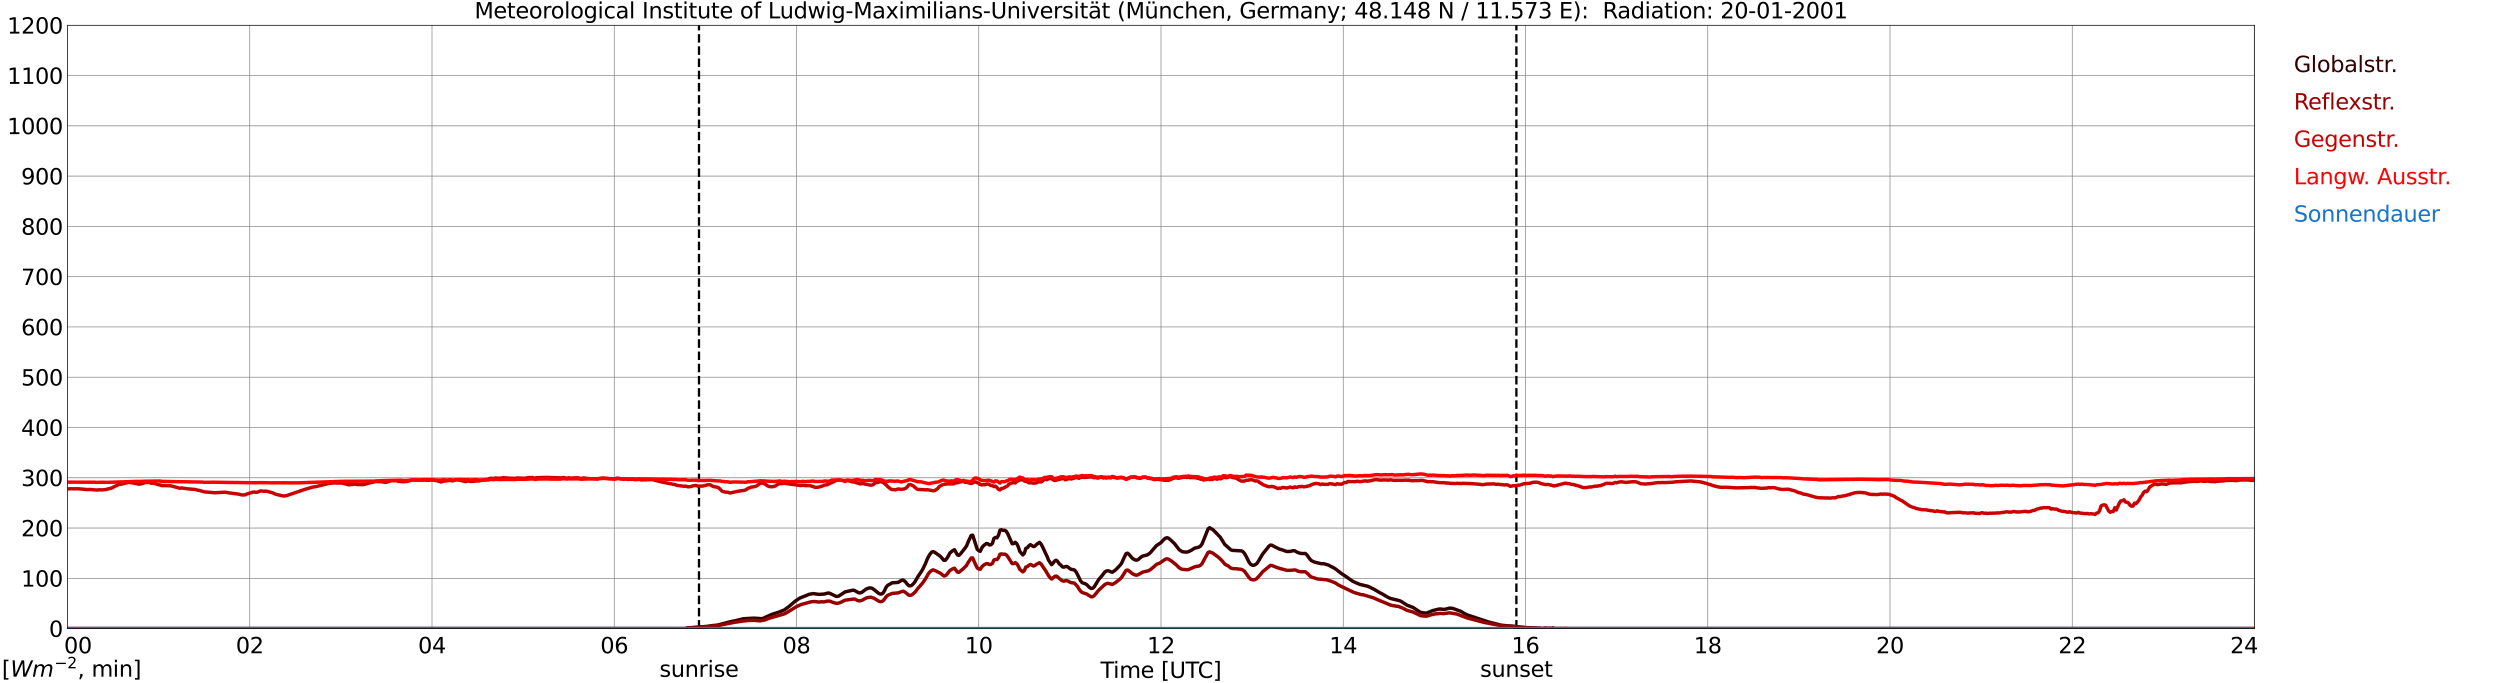 <?xml version="1.0" encoding="utf-8" standalone="no"?>
<!DOCTYPE svg PUBLIC "-//W3C//DTD SVG 1.1//EN"
  "http://www.w3.org/Graphics/SVG/1.1/DTD/svg11.dtd">
<svg xmlns:xlink="http://www.w3.org/1999/xlink" width="1085.4pt" height="296.64pt" viewBox="0 0 1085.4 296.64" xmlns="http://www.w3.org/2000/svg" version="1.1">
 <defs>
  <style type="text/css">*{stroke-linejoin: round; stroke-linecap: butt}</style>
 </defs>
 <g id="figure_1">
  <g id="patch_1">
   <path d="M 0 296.64 
L 1085.4 296.64 
L 1085.4 0 
L 0 0 
z
" style="fill: #ffffff"/>
  </g>
  <g id="axes_1">
   <g id="patch_2">
    <path d="M 29.306 272.909 
L 978.814 272.909 
L 978.814 10.976 
L 29.306 10.976 
z
" style="fill: #ffffff"/>
   </g>
   <g id="patch_3">
    <path d="M 978.814 272.909 
L 978.814 272.909 
L 978.814 10.976 
L 978.814 10.976 
z
" clip-path="url(#p1e4e957204)" style="fill: #d3d3d3; opacity: 0.25; stroke: #d3d3d3; stroke-linejoin: miter"/>
   </g>
   <g id="matplotlib.axis_1">
    <g id="xtick_1">
     <g id="line2d_1">
      <path d="M 29.306 272.909 
L 29.306 10.976 
" clip-path="url(#p1e4e957204)" style="fill: none; stroke: #808080; stroke-width: 0.3; stroke-linecap: square"/>
     </g>
     <g id="line2d_2"/>
     <g id="text_1">
      <!--    00 -->
      <g transform="translate(18.733 283.627) scale(0.095 -0.095)">
       <defs>
        <path id="DejaVuSans-20" transform="scale(0.016)"/>
        <path id="DejaVuSans-30" d="M 2034 4250 
Q 1547 4250 1301 3770 
Q 1056 3291 1056 2328 
Q 1056 1369 1301 889 
Q 1547 409 2034 409 
Q 2525 409 2770 889 
Q 3016 1369 3016 2328 
Q 3016 3291 2770 3770 
Q 2525 4250 2034 4250 
z
M 2034 4750 
Q 2819 4750 3233 4129 
Q 3647 3509 3647 2328 
Q 3647 1150 3233 529 
Q 2819 -91 2034 -91 
Q 1250 -91 836 529 
Q 422 1150 422 2328 
Q 422 3509 836 4129 
Q 1250 4750 2034 4750 
z
" transform="scale(0.016)"/>
       </defs>
       <use xlink:href="#DejaVuSans-20"/>
       <use xlink:href="#DejaVuSans-20" transform="translate(31.787 0)"/>
       <use xlink:href="#DejaVuSans-20" transform="translate(63.574 0)"/>
       <use xlink:href="#DejaVuSans-30" transform="translate(95.361 0)"/>
       <use xlink:href="#DejaVuSans-30" transform="translate(158.984 0)"/>
      </g>
     </g>
    </g>
    <g id="xtick_2">
     <g id="line2d_3">
      <path d="M 108.431 272.909 
L 108.431 10.976 
" clip-path="url(#p1e4e957204)" style="fill: none; stroke: #808080; stroke-width: 0.3; stroke-linecap: square"/>
     </g>
     <g id="line2d_4"/>
     <g id="text_2">
      <!-- 02 -->
      <g transform="translate(102.387 283.627) scale(0.095 -0.095)">
       <defs>
        <path id="DejaVuSans-32" d="M 1228 531 
L 3431 531 
L 3431 0 
L 469 0 
L 469 531 
Q 828 903 1448 1529 
Q 2069 2156 2228 2338 
Q 2531 2678 2651 2914 
Q 2772 3150 2772 3378 
Q 2772 3750 2511 3984 
Q 2250 4219 1831 4219 
Q 1534 4219 1204 4116 
Q 875 4013 500 3803 
L 500 4441 
Q 881 4594 1212 4672 
Q 1544 4750 1819 4750 
Q 2544 4750 2975 4387 
Q 3406 4025 3406 3419 
Q 3406 3131 3298 2873 
Q 3191 2616 2906 2266 
Q 2828 2175 2409 1742 
Q 1991 1309 1228 531 
z
" transform="scale(0.016)"/>
       </defs>
       <use xlink:href="#DejaVuSans-30"/>
       <use xlink:href="#DejaVuSans-32" transform="translate(63.623 0)"/>
      </g>
     </g>
    </g>
    <g id="xtick_3">
     <g id="line2d_5">
      <path d="M 187.557 272.909 
L 187.557 10.976 
" clip-path="url(#p1e4e957204)" style="fill: none; stroke: #808080; stroke-width: 0.3; stroke-linecap: square"/>
     </g>
     <g id="line2d_6"/>
     <g id="text_3">
      <!-- 04 -->
      <g transform="translate(181.513 283.627) scale(0.095 -0.095)">
       <defs>
        <path id="DejaVuSans-34" d="M 2419 4116 
L 825 1625 
L 2419 1625 
L 2419 4116 
z
M 2253 4666 
L 3047 4666 
L 3047 1625 
L 3713 1625 
L 3713 1100 
L 3047 1100 
L 3047 0 
L 2419 0 
L 2419 1100 
L 313 1100 
L 313 1709 
L 2253 4666 
z
" transform="scale(0.016)"/>
       </defs>
       <use xlink:href="#DejaVuSans-30"/>
       <use xlink:href="#DejaVuSans-34" transform="translate(63.623 0)"/>
      </g>
     </g>
    </g>
    <g id="xtick_4">
     <g id="line2d_7">
      <path d="M 266.683 272.909 
L 266.683 10.976 
" clip-path="url(#p1e4e957204)" style="fill: none; stroke: #808080; stroke-width: 0.3; stroke-linecap: square"/>
     </g>
     <g id="line2d_8"/>
     <g id="text_4">
      <!-- 06 -->
      <g transform="translate(260.638 283.627) scale(0.095 -0.095)">
       <defs>
        <path id="DejaVuSans-36" d="M 2113 2584 
Q 1688 2584 1439 2293 
Q 1191 2003 1191 1497 
Q 1191 994 1439 701 
Q 1688 409 2113 409 
Q 2538 409 2786 701 
Q 3034 994 3034 1497 
Q 3034 2003 2786 2293 
Q 2538 2584 2113 2584 
z
M 3366 4563 
L 3366 3988 
Q 3128 4100 2886 4159 
Q 2644 4219 2406 4219 
Q 1781 4219 1451 3797 
Q 1122 3375 1075 2522 
Q 1259 2794 1537 2939 
Q 1816 3084 2150 3084 
Q 2853 3084 3261 2657 
Q 3669 2231 3669 1497 
Q 3669 778 3244 343 
Q 2819 -91 2113 -91 
Q 1303 -91 875 529 
Q 447 1150 447 2328 
Q 447 3434 972 4092 
Q 1497 4750 2381 4750 
Q 2619 4750 2861 4703 
Q 3103 4656 3366 4563 
z
" transform="scale(0.016)"/>
       </defs>
       <use xlink:href="#DejaVuSans-30"/>
       <use xlink:href="#DejaVuSans-36" transform="translate(63.623 0)"/>
      </g>
     </g>
    </g>
    <g id="xtick_5">
     <g id="line2d_9">
      <path d="M 345.808 272.909 
L 345.808 10.976 
" clip-path="url(#p1e4e957204)" style="fill: none; stroke: #808080; stroke-width: 0.3; stroke-linecap: square"/>
     </g>
     <g id="line2d_10"/>
     <g id="text_5">
      <!-- 08 -->
      <g transform="translate(339.764 283.627) scale(0.095 -0.095)">
       <defs>
        <path id="DejaVuSans-38" d="M 2034 2216 
Q 1584 2216 1326 1975 
Q 1069 1734 1069 1313 
Q 1069 891 1326 650 
Q 1584 409 2034 409 
Q 2484 409 2743 651 
Q 3003 894 3003 1313 
Q 3003 1734 2745 1975 
Q 2488 2216 2034 2216 
z
M 1403 2484 
Q 997 2584 770 2862 
Q 544 3141 544 3541 
Q 544 4100 942 4425 
Q 1341 4750 2034 4750 
Q 2731 4750 3128 4425 
Q 3525 4100 3525 3541 
Q 3525 3141 3298 2862 
Q 3072 2584 2669 2484 
Q 3125 2378 3379 2068 
Q 3634 1759 3634 1313 
Q 3634 634 3220 271 
Q 2806 -91 2034 -91 
Q 1263 -91 848 271 
Q 434 634 434 1313 
Q 434 1759 690 2068 
Q 947 2378 1403 2484 
z
M 1172 3481 
Q 1172 3119 1398 2916 
Q 1625 2713 2034 2713 
Q 2441 2713 2670 2916 
Q 2900 3119 2900 3481 
Q 2900 3844 2670 4047 
Q 2441 4250 2034 4250 
Q 1625 4250 1398 4047 
Q 1172 3844 1172 3481 
z
" transform="scale(0.016)"/>
       </defs>
       <use xlink:href="#DejaVuSans-30"/>
       <use xlink:href="#DejaVuSans-38" transform="translate(63.623 0)"/>
      </g>
     </g>
    </g>
    <g id="xtick_6">
     <g id="line2d_11">
      <path d="M 424.934 272.909 
L 424.934 10.976 
" clip-path="url(#p1e4e957204)" style="fill: none; stroke: #808080; stroke-width: 0.3; stroke-linecap: square"/>
     </g>
     <g id="line2d_12"/>
     <g id="text_6">
      <!-- 10 -->
      <g transform="translate(418.89 283.627) scale(0.095 -0.095)">
       <defs>
        <path id="DejaVuSans-31" d="M 794 531 
L 1825 531 
L 1825 4091 
L 703 3866 
L 703 4441 
L 1819 4666 
L 2450 4666 
L 2450 531 
L 3481 531 
L 3481 0 
L 794 0 
L 794 531 
z
" transform="scale(0.016)"/>
       </defs>
       <use xlink:href="#DejaVuSans-31"/>
       <use xlink:href="#DejaVuSans-30" transform="translate(63.623 0)"/>
      </g>
     </g>
    </g>
    <g id="xtick_7">
     <g id="line2d_13">
      <path d="M 504.06 272.909 
L 504.06 10.976 
" clip-path="url(#p1e4e957204)" style="fill: none; stroke: #808080; stroke-width: 0.3; stroke-linecap: square"/>
     </g>
     <g id="line2d_14"/>
     <g id="text_7">
      <!-- 12 -->
      <g transform="translate(498.015 283.627) scale(0.095 -0.095)">
       <use xlink:href="#DejaVuSans-31"/>
       <use xlink:href="#DejaVuSans-32" transform="translate(63.623 0)"/>
      </g>
     </g>
    </g>
    <g id="xtick_8">
     <g id="line2d_15">
      <path d="M 583.185 272.909 
L 583.185 10.976 
" clip-path="url(#p1e4e957204)" style="fill: none; stroke: #808080; stroke-width: 0.3; stroke-linecap: square"/>
     </g>
     <g id="line2d_16"/>
     <g id="text_8">
      <!-- 14 -->
      <g transform="translate(577.141 283.627) scale(0.095 -0.095)">
       <use xlink:href="#DejaVuSans-31"/>
       <use xlink:href="#DejaVuSans-34" transform="translate(63.623 0)"/>
      </g>
     </g>
    </g>
    <g id="xtick_9">
     <g id="line2d_17">
      <path d="M 662.311 272.909 
L 662.311 10.976 
" clip-path="url(#p1e4e957204)" style="fill: none; stroke: #808080; stroke-width: 0.3; stroke-linecap: square"/>
     </g>
     <g id="line2d_18"/>
     <g id="text_9">
      <!-- 16 -->
      <g transform="translate(656.267 283.627) scale(0.095 -0.095)">
       <use xlink:href="#DejaVuSans-31"/>
       <use xlink:href="#DejaVuSans-36" transform="translate(63.623 0)"/>
      </g>
     </g>
    </g>
    <g id="xtick_10">
     <g id="line2d_19">
      <path d="M 741.437 272.909 
L 741.437 10.976 
" clip-path="url(#p1e4e957204)" style="fill: none; stroke: #808080; stroke-width: 0.3; stroke-linecap: square"/>
     </g>
     <g id="line2d_20"/>
     <g id="text_10">
      <!-- 18 -->
      <g transform="translate(735.392 283.627) scale(0.095 -0.095)">
       <use xlink:href="#DejaVuSans-31"/>
       <use xlink:href="#DejaVuSans-38" transform="translate(63.623 0)"/>
      </g>
     </g>
    </g>
    <g id="xtick_11">
     <g id="line2d_21">
      <path d="M 820.562 272.909 
L 820.562 10.976 
" clip-path="url(#p1e4e957204)" style="fill: none; stroke: #808080; stroke-width: 0.3; stroke-linecap: square"/>
     </g>
     <g id="line2d_22"/>
     <g id="text_11">
      <!-- 20 -->
      <g transform="translate(814.518 283.627) scale(0.095 -0.095)">
       <use xlink:href="#DejaVuSans-32"/>
       <use xlink:href="#DejaVuSans-30" transform="translate(63.623 0)"/>
      </g>
     </g>
    </g>
    <g id="xtick_12">
     <g id="line2d_23">
      <path d="M 899.688 272.909 
L 899.688 10.976 
" clip-path="url(#p1e4e957204)" style="fill: none; stroke: #808080; stroke-width: 0.3; stroke-linecap: square"/>
     </g>
     <g id="line2d_24"/>
     <g id="text_12">
      <!-- 22 -->
      <g transform="translate(893.644 283.627) scale(0.095 -0.095)">
       <use xlink:href="#DejaVuSans-32"/>
       <use xlink:href="#DejaVuSans-32" transform="translate(63.623 0)"/>
      </g>
     </g>
    </g>
    <g id="xtick_13">
     <g id="line2d_25">
      <path d="M 978.814 272.909 
L 978.814 10.976 
" clip-path="url(#p1e4e957204)" style="fill: none; stroke: #808080; stroke-width: 0.3; stroke-linecap: square"/>
     </g>
     <g id="line2d_26"/>
     <g id="text_13">
      <!-- 24    -->
      <g transform="translate(968.241 283.627) scale(0.095 -0.095)">
       <use xlink:href="#DejaVuSans-32"/>
       <use xlink:href="#DejaVuSans-34" transform="translate(63.623 0)"/>
       <use xlink:href="#DejaVuSans-20" transform="translate(127.246 0)"/>
       <use xlink:href="#DejaVuSans-20" transform="translate(159.033 0)"/>
       <use xlink:href="#DejaVuSans-20" transform="translate(190.82 0)"/>
      </g>
     </g>
    </g>
    <g id="text_14">
     <!-- Time [UTC] -->
     <g transform="translate(477.806 294.322) scale(0.095 -0.095)">
      <defs>
       <path id="DejaVuSans-54" d="M -19 4666 
L 3928 4666 
L 3928 4134 
L 2272 4134 
L 2272 0 
L 1638 0 
L 1638 4134 
L -19 4134 
L -19 4666 
z
" transform="scale(0.016)"/>
       <path id="DejaVuSans-69" d="M 603 3500 
L 1178 3500 
L 1178 0 
L 603 0 
L 603 3500 
z
M 603 4863 
L 1178 4863 
L 1178 4134 
L 603 4134 
L 603 4863 
z
" transform="scale(0.016)"/>
       <path id="DejaVuSans-6d" d="M 3328 2828 
Q 3544 3216 3844 3400 
Q 4144 3584 4550 3584 
Q 5097 3584 5394 3201 
Q 5691 2819 5691 2113 
L 5691 0 
L 5113 0 
L 5113 2094 
Q 5113 2597 4934 2840 
Q 4756 3084 4391 3084 
Q 3944 3084 3684 2787 
Q 3425 2491 3425 1978 
L 3425 0 
L 2847 0 
L 2847 2094 
Q 2847 2600 2669 2842 
Q 2491 3084 2119 3084 
Q 1678 3084 1418 2786 
Q 1159 2488 1159 1978 
L 1159 0 
L 581 0 
L 581 3500 
L 1159 3500 
L 1159 2956 
Q 1356 3278 1631 3431 
Q 1906 3584 2284 3584 
Q 2666 3584 2933 3390 
Q 3200 3197 3328 2828 
z
" transform="scale(0.016)"/>
       <path id="DejaVuSans-65" d="M 3597 1894 
L 3597 1613 
L 953 1613 
Q 991 1019 1311 708 
Q 1631 397 2203 397 
Q 2534 397 2845 478 
Q 3156 559 3463 722 
L 3463 178 
Q 3153 47 2828 -22 
Q 2503 -91 2169 -91 
Q 1331 -91 842 396 
Q 353 884 353 1716 
Q 353 2575 817 3079 
Q 1281 3584 2069 3584 
Q 2775 3584 3186 3129 
Q 3597 2675 3597 1894 
z
M 3022 2063 
Q 3016 2534 2758 2815 
Q 2500 3097 2075 3097 
Q 1594 3097 1305 2825 
Q 1016 2553 972 2059 
L 3022 2063 
z
" transform="scale(0.016)"/>
       <path id="DejaVuSans-5b" d="M 550 4863 
L 1875 4863 
L 1875 4416 
L 1125 4416 
L 1125 -397 
L 1875 -397 
L 1875 -844 
L 550 -844 
L 550 4863 
z
" transform="scale(0.016)"/>
       <path id="DejaVuSans-55" d="M 556 4666 
L 1191 4666 
L 1191 1831 
Q 1191 1081 1462 751 
Q 1734 422 2344 422 
Q 2950 422 3222 751 
Q 3494 1081 3494 1831 
L 3494 4666 
L 4128 4666 
L 4128 1753 
Q 4128 841 3676 375 
Q 3225 -91 2344 -91 
Q 1459 -91 1007 375 
Q 556 841 556 1753 
L 556 4666 
z
" transform="scale(0.016)"/>
       <path id="DejaVuSans-43" d="M 4122 4306 
L 4122 3641 
Q 3803 3938 3442 4084 
Q 3081 4231 2675 4231 
Q 1875 4231 1450 3742 
Q 1025 3253 1025 2328 
Q 1025 1406 1450 917 
Q 1875 428 2675 428 
Q 3081 428 3442 575 
Q 3803 722 4122 1019 
L 4122 359 
Q 3791 134 3420 21 
Q 3050 -91 2638 -91 
Q 1578 -91 968 557 
Q 359 1206 359 2328 
Q 359 3453 968 4101 
Q 1578 4750 2638 4750 
Q 3056 4750 3426 4639 
Q 3797 4528 4122 4306 
z
" transform="scale(0.016)"/>
       <path id="DejaVuSans-5d" d="M 1947 4863 
L 1947 -844 
L 622 -844 
L 622 -397 
L 1369 -397 
L 1369 4416 
L 622 4416 
L 622 4863 
L 1947 4863 
z
" transform="scale(0.016)"/>
      </defs>
      <use xlink:href="#DejaVuSans-54"/>
      <use xlink:href="#DejaVuSans-69" transform="translate(57.959 0)"/>
      <use xlink:href="#DejaVuSans-6d" transform="translate(85.742 0)"/>
      <use xlink:href="#DejaVuSans-65" transform="translate(183.154 0)"/>
      <use xlink:href="#DejaVuSans-20" transform="translate(244.678 0)"/>
      <use xlink:href="#DejaVuSans-5b" transform="translate(276.465 0)"/>
      <use xlink:href="#DejaVuSans-55" transform="translate(315.479 0)"/>
      <use xlink:href="#DejaVuSans-54" transform="translate(388.672 0)"/>
      <use xlink:href="#DejaVuSans-43" transform="translate(443.881 0)"/>
      <use xlink:href="#DejaVuSans-5d" transform="translate(513.705 0)"/>
     </g>
    </g>
   </g>
   <g id="matplotlib.axis_2">
    <g id="ytick_1">
     <g id="line2d_27">
      <path d="M 29.306 272.909 
L 978.814 272.909 
" clip-path="url(#p1e4e957204)" style="fill: none; stroke: #808080; stroke-width: 0.3; stroke-linecap: square"/>
     </g>
     <g id="line2d_28"/>
     <g id="text_15">
      <!-- 0 -->
      <g transform="translate(21.261 276.518) scale(0.095 -0.095)">
       <use xlink:href="#DejaVuSans-30"/>
      </g>
     </g>
    </g>
    <g id="ytick_2">
     <g id="line2d_29">
      <path d="M 29.306 251.081 
L 978.814 251.081 
" clip-path="url(#p1e4e957204)" style="fill: none; stroke: #808080; stroke-width: 0.3; stroke-linecap: square"/>
     </g>
     <g id="line2d_30"/>
     <g id="text_16">
      <!-- 100 -->
      <g transform="translate(9.173 254.69) scale(0.095 -0.095)">
       <use xlink:href="#DejaVuSans-31"/>
       <use xlink:href="#DejaVuSans-30" transform="translate(63.623 0)"/>
       <use xlink:href="#DejaVuSans-30" transform="translate(127.246 0)"/>
      </g>
     </g>
    </g>
    <g id="ytick_3">
     <g id="line2d_31">
      <path d="M 29.306 229.253 
L 978.814 229.253 
" clip-path="url(#p1e4e957204)" style="fill: none; stroke: #808080; stroke-width: 0.3; stroke-linecap: square"/>
     </g>
     <g id="line2d_32"/>
     <g id="text_17">
      <!-- 200 -->
      <g transform="translate(9.173 232.863) scale(0.095 -0.095)">
       <use xlink:href="#DejaVuSans-32"/>
       <use xlink:href="#DejaVuSans-30" transform="translate(63.623 0)"/>
       <use xlink:href="#DejaVuSans-30" transform="translate(127.246 0)"/>
      </g>
     </g>
    </g>
    <g id="ytick_4">
     <g id="line2d_33">
      <path d="M 29.306 207.426 
L 978.814 207.426 
" clip-path="url(#p1e4e957204)" style="fill: none; stroke: #808080; stroke-width: 0.3; stroke-linecap: square"/>
     </g>
     <g id="line2d_34"/>
     <g id="text_18">
      <!-- 300 -->
      <g transform="translate(9.173 211.035) scale(0.095 -0.095)">
       <defs>
        <path id="DejaVuSans-33" d="M 2597 2516 
Q 3050 2419 3304 2112 
Q 3559 1806 3559 1356 
Q 3559 666 3084 287 
Q 2609 -91 1734 -91 
Q 1441 -91 1130 -33 
Q 819 25 488 141 
L 488 750 
Q 750 597 1062 519 
Q 1375 441 1716 441 
Q 2309 441 2620 675 
Q 2931 909 2931 1356 
Q 2931 1769 2642 2001 
Q 2353 2234 1838 2234 
L 1294 2234 
L 1294 2753 
L 1863 2753 
Q 2328 2753 2575 2939 
Q 2822 3125 2822 3475 
Q 2822 3834 2567 4026 
Q 2313 4219 1838 4219 
Q 1578 4219 1281 4162 
Q 984 4106 628 3988 
L 628 4550 
Q 988 4650 1302 4700 
Q 1616 4750 1894 4750 
Q 2613 4750 3031 4423 
Q 3450 4097 3450 3541 
Q 3450 3153 3228 2886 
Q 3006 2619 2597 2516 
z
" transform="scale(0.016)"/>
       </defs>
       <use xlink:href="#DejaVuSans-33"/>
       <use xlink:href="#DejaVuSans-30" transform="translate(63.623 0)"/>
       <use xlink:href="#DejaVuSans-30" transform="translate(127.246 0)"/>
      </g>
     </g>
    </g>
    <g id="ytick_5">
     <g id="line2d_35">
      <path d="M 29.306 185.598 
L 978.814 185.598 
" clip-path="url(#p1e4e957204)" style="fill: none; stroke: #808080; stroke-width: 0.3; stroke-linecap: square"/>
     </g>
     <g id="line2d_36"/>
     <g id="text_19">
      <!-- 400 -->
      <g transform="translate(9.173 189.207) scale(0.095 -0.095)">
       <use xlink:href="#DejaVuSans-34"/>
       <use xlink:href="#DejaVuSans-30" transform="translate(63.623 0)"/>
       <use xlink:href="#DejaVuSans-30" transform="translate(127.246 0)"/>
      </g>
     </g>
    </g>
    <g id="ytick_6">
     <g id="line2d_37">
      <path d="M 29.306 163.77 
L 978.814 163.77 
" clip-path="url(#p1e4e957204)" style="fill: none; stroke: #808080; stroke-width: 0.3; stroke-linecap: square"/>
     </g>
     <g id="line2d_38"/>
     <g id="text_20">
      <!-- 500 -->
      <g transform="translate(9.173 167.379) scale(0.095 -0.095)">
       <defs>
        <path id="DejaVuSans-35" d="M 691 4666 
L 3169 4666 
L 3169 4134 
L 1269 4134 
L 1269 2991 
Q 1406 3038 1543 3061 
Q 1681 3084 1819 3084 
Q 2600 3084 3056 2656 
Q 3513 2228 3513 1497 
Q 3513 744 3044 326 
Q 2575 -91 1722 -91 
Q 1428 -91 1123 -41 
Q 819 9 494 109 
L 494 744 
Q 775 591 1075 516 
Q 1375 441 1709 441 
Q 2250 441 2565 725 
Q 2881 1009 2881 1497 
Q 2881 1984 2565 2268 
Q 2250 2553 1709 2553 
Q 1456 2553 1204 2497 
Q 953 2441 691 2322 
L 691 4666 
z
" transform="scale(0.016)"/>
       </defs>
       <use xlink:href="#DejaVuSans-35"/>
       <use xlink:href="#DejaVuSans-30" transform="translate(63.623 0)"/>
       <use xlink:href="#DejaVuSans-30" transform="translate(127.246 0)"/>
      </g>
     </g>
    </g>
    <g id="ytick_7">
     <g id="line2d_39">
      <path d="M 29.306 141.942 
L 978.814 141.942 
" clip-path="url(#p1e4e957204)" style="fill: none; stroke: #808080; stroke-width: 0.3; stroke-linecap: square"/>
     </g>
     <g id="line2d_40"/>
     <g id="text_21">
      <!-- 600 -->
      <g transform="translate(9.173 145.551) scale(0.095 -0.095)">
       <use xlink:href="#DejaVuSans-36"/>
       <use xlink:href="#DejaVuSans-30" transform="translate(63.623 0)"/>
       <use xlink:href="#DejaVuSans-30" transform="translate(127.246 0)"/>
      </g>
     </g>
    </g>
    <g id="ytick_8">
     <g id="line2d_41">
      <path d="M 29.306 120.114 
L 978.814 120.114 
" clip-path="url(#p1e4e957204)" style="fill: none; stroke: #808080; stroke-width: 0.3; stroke-linecap: square"/>
     </g>
     <g id="line2d_42"/>
     <g id="text_22">
      <!-- 700 -->
      <g transform="translate(9.173 123.724) scale(0.095 -0.095)">
       <defs>
        <path id="DejaVuSans-37" d="M 525 4666 
L 3525 4666 
L 3525 4397 
L 1831 0 
L 1172 0 
L 2766 4134 
L 525 4134 
L 525 4666 
z
" transform="scale(0.016)"/>
       </defs>
       <use xlink:href="#DejaVuSans-37"/>
       <use xlink:href="#DejaVuSans-30" transform="translate(63.623 0)"/>
       <use xlink:href="#DejaVuSans-30" transform="translate(127.246 0)"/>
      </g>
     </g>
    </g>
    <g id="ytick_9">
     <g id="line2d_43">
      <path d="M 29.306 98.287 
L 978.814 98.287 
" clip-path="url(#p1e4e957204)" style="fill: none; stroke: #808080; stroke-width: 0.3; stroke-linecap: square"/>
     </g>
     <g id="line2d_44"/>
     <g id="text_23">
      <!-- 800 -->
      <g transform="translate(9.173 101.896) scale(0.095 -0.095)">
       <use xlink:href="#DejaVuSans-38"/>
       <use xlink:href="#DejaVuSans-30" transform="translate(63.623 0)"/>
       <use xlink:href="#DejaVuSans-30" transform="translate(127.246 0)"/>
      </g>
     </g>
    </g>
    <g id="ytick_10">
     <g id="line2d_45">
      <path d="M 29.306 76.459 
L 978.814 76.459 
" clip-path="url(#p1e4e957204)" style="fill: none; stroke: #808080; stroke-width: 0.3; stroke-linecap: square"/>
     </g>
     <g id="line2d_46"/>
     <g id="text_24">
      <!-- 900 -->
      <g transform="translate(9.173 80.068) scale(0.095 -0.095)">
       <defs>
        <path id="DejaVuSans-39" d="M 703 97 
L 703 672 
Q 941 559 1184 500 
Q 1428 441 1663 441 
Q 2288 441 2617 861 
Q 2947 1281 2994 2138 
Q 2813 1869 2534 1725 
Q 2256 1581 1919 1581 
Q 1219 1581 811 2004 
Q 403 2428 403 3163 
Q 403 3881 828 4315 
Q 1253 4750 1959 4750 
Q 2769 4750 3195 4129 
Q 3622 3509 3622 2328 
Q 3622 1225 3098 567 
Q 2575 -91 1691 -91 
Q 1453 -91 1209 -44 
Q 966 3 703 97 
z
M 1959 2075 
Q 2384 2075 2632 2365 
Q 2881 2656 2881 3163 
Q 2881 3666 2632 3958 
Q 2384 4250 1959 4250 
Q 1534 4250 1286 3958 
Q 1038 3666 1038 3163 
Q 1038 2656 1286 2365 
Q 1534 2075 1959 2075 
z
" transform="scale(0.016)"/>
       </defs>
       <use xlink:href="#DejaVuSans-39"/>
       <use xlink:href="#DejaVuSans-30" transform="translate(63.623 0)"/>
       <use xlink:href="#DejaVuSans-30" transform="translate(127.246 0)"/>
      </g>
     </g>
    </g>
    <g id="ytick_11">
     <g id="line2d_47">
      <path d="M 29.306 54.631 
L 978.814 54.631 
" clip-path="url(#p1e4e957204)" style="fill: none; stroke: #808080; stroke-width: 0.3; stroke-linecap: square"/>
     </g>
     <g id="line2d_48"/>
     <g id="text_25">
      <!-- 1000 -->
      <g transform="translate(3.128 58.24) scale(0.095 -0.095)">
       <use xlink:href="#DejaVuSans-31"/>
       <use xlink:href="#DejaVuSans-30" transform="translate(63.623 0)"/>
       <use xlink:href="#DejaVuSans-30" transform="translate(127.246 0)"/>
       <use xlink:href="#DejaVuSans-30" transform="translate(190.869 0)"/>
      </g>
     </g>
    </g>
    <g id="ytick_12">
     <g id="line2d_49">
      <path d="M 29.306 32.803 
L 978.814 32.803 
" clip-path="url(#p1e4e957204)" style="fill: none; stroke: #808080; stroke-width: 0.3; stroke-linecap: square"/>
     </g>
     <g id="line2d_50"/>
     <g id="text_26">
      <!-- 1100 -->
      <g transform="translate(3.128 36.413) scale(0.095 -0.095)">
       <use xlink:href="#DejaVuSans-31"/>
       <use xlink:href="#DejaVuSans-31" transform="translate(63.623 0)"/>
       <use xlink:href="#DejaVuSans-30" transform="translate(127.246 0)"/>
       <use xlink:href="#DejaVuSans-30" transform="translate(190.869 0)"/>
      </g>
     </g>
    </g>
    <g id="ytick_13">
     <g id="line2d_51">
      <path d="M 29.306 10.976 
L 978.814 10.976 
" clip-path="url(#p1e4e957204)" style="fill: none; stroke: #808080; stroke-width: 0.3; stroke-linecap: square"/>
     </g>
     <g id="line2d_52"/>
     <g id="text_27">
      <!-- 1200 -->
      <g transform="translate(3.128 14.585) scale(0.095 -0.095)">
       <use xlink:href="#DejaVuSans-31"/>
       <use xlink:href="#DejaVuSans-32" transform="translate(63.623 0)"/>
       <use xlink:href="#DejaVuSans-30" transform="translate(127.246 0)"/>
       <use xlink:href="#DejaVuSans-30" transform="translate(190.869 0)"/>
      </g>
     </g>
    </g>
   </g>
   <g id="line2d_53">
    <path d="M 303.476 272.909 
L 303.476 10.976 
" clip-path="url(#p1e4e957204)" style="fill: none; stroke-dasharray: 3.7,1.6; stroke-dashoffset: 0; stroke: #000000"/>
   </g>
   <g id="line2d_54">
    <path d="M 658.355 272.909 
L 658.355 10.976 
" clip-path="url(#p1e4e957204)" style="fill: none; stroke-dasharray: 3.7,1.6; stroke-dashoffset: 0; stroke: #000000"/>
   </g>
   <g id="line2d_55">
    <path d="M 29.306 272.909 
L 297.674 272.909 
L 298.333 272.627 
L 307.564 271.896 
L 309.543 271.575 
L 311.521 271.392 
L 317.455 269.835 
L 319.433 269.471 
L 320.752 269.104 
L 322.73 268.646 
L 324.049 268.554 
L 327.346 268.371 
L 330.643 268.6 
L 331.302 268.462 
L 333.28 267.548 
L 335.258 266.679 
L 337.896 265.854 
L 340.533 264.802 
L 342.512 263.337 
L 345.149 261.096 
L 347.127 259.723 
L 348.446 259.175 
L 350.424 258.396 
L 351.083 258.077 
L 353.062 257.71 
L 355.699 258.077 
L 357.018 257.939 
L 357.677 257.939 
L 359.655 257.435 
L 360.315 257.618 
L 362.952 258.9 
L 363.612 258.946 
L 364.271 258.716 
L 366.909 256.977 
L 370.206 256.245 
L 370.865 256.291 
L 372.184 257.023 
L 372.843 257.389 
L 373.502 257.389 
L 374.162 257.16 
L 376.14 255.695 
L 377.459 255.239 
L 378.118 255.285 
L 378.777 255.468 
L 380.096 256.475 
L 381.415 257.573 
L 382.074 257.893 
L 382.734 257.893 
L 383.393 257.481 
L 384.053 256.383 
L 384.712 254.964 
L 385.371 254.141 
L 387.349 253.041 
L 389.987 252.86 
L 391.306 251.989 
L 391.965 251.806 
L 392.624 252.172 
L 393.284 252.814 
L 393.943 253.683 
L 394.603 254.277 
L 395.262 254.368 
L 395.921 254.05 
L 396.581 253.408 
L 397.24 252.585 
L 398.559 250.297 
L 399.878 248.329 
L 400.537 247.322 
L 401.856 244.576 
L 402.515 242.883 
L 403.175 241.555 
L 403.834 240.503 
L 404.493 239.726 
L 405.153 239.497 
L 405.812 239.772 
L 407.131 240.732 
L 407.79 241.145 
L 408.45 241.739 
L 409.768 243.249 
L 410.428 243.249 
L 411.087 242.426 
L 411.746 241.374 
L 412.406 240.093 
L 413.725 238.993 
L 414.384 238.674 
L 415.703 240.962 
L 416.362 241.099 
L 417.022 240.457 
L 419 237.941 
L 419.659 236.98 
L 420.318 235.332 
L 421.637 232.495 
L 422.297 232.359 
L 424.275 238.491 
L 424.934 239.085 
L 425.593 239.36 
L 426.253 237.895 
L 426.912 236.98 
L 428.231 235.974 
L 428.89 236.066 
L 429.55 236.614 
L 430.209 236.522 
L 430.869 235.928 
L 431.528 233.73 
L 432.187 233.366 
L 432.847 233.503 
L 433.506 232.359 
L 434.165 230.161 
L 434.825 229.978 
L 435.484 230.299 
L 436.144 230.207 
L 436.803 230.574 
L 437.462 231.58 
L 439.44 236.066 
L 440.1 236.02 
L 440.759 235.424 
L 441.419 236.02 
L 442.078 237.347 
L 442.737 239.36 
L 444.056 240.916 
L 444.716 240.274 
L 445.375 238.078 
L 446.034 237.803 
L 446.694 236.98 
L 447.353 236.476 
L 448.672 237.301 
L 449.331 237.118 
L 449.991 236.384 
L 451.309 235.47 
L 451.969 236.203 
L 452.628 237.393 
L 453.947 240.228 
L 454.606 241.601 
L 455.266 243.249 
L 456.584 245.172 
L 457.244 244.439 
L 457.903 243.524 
L 458.563 243.249 
L 459.222 243.799 
L 459.881 244.806 
L 460.541 245.308 
L 461.2 246.041 
L 461.859 246.27 
L 462.519 245.995 
L 463.178 245.949 
L 463.838 246.316 
L 464.497 246.864 
L 465.156 247.231 
L 465.816 247.276 
L 466.475 247.46 
L 467.134 248.237 
L 467.794 249.426 
L 469.113 252.127 
L 469.772 252.906 
L 470.431 253.225 
L 471.091 253.408 
L 471.75 253.775 
L 473.069 255.102 
L 473.728 255.468 
L 474.388 255.423 
L 475.047 254.827 
L 477.025 251.579 
L 478.344 250.068 
L 479.663 248.374 
L 480.322 247.916 
L 480.981 247.781 
L 481.641 247.962 
L 482.3 248.283 
L 482.96 248.42 
L 484.278 247.506 
L 486.256 245.445 
L 486.916 244.576 
L 488.235 241.693 
L 488.894 240.366 
L 489.553 240.182 
L 490.213 240.732 
L 491.532 242.289 
L 492.191 242.791 
L 492.85 243.112 
L 493.51 243.203 
L 494.169 242.928 
L 495.488 241.785 
L 496.147 241.418 
L 498.125 240.916 
L 498.785 240.503 
L 499.444 239.955 
L 500.763 238.399 
L 502.082 236.889 
L 504.06 235.562 
L 505.379 234.143 
L 506.038 233.641 
L 506.697 233.457 
L 507.357 233.684 
L 508.675 234.83 
L 509.994 236.112 
L 511.972 238.674 
L 513.291 239.543 
L 514.61 239.68 
L 515.269 239.68 
L 515.929 239.543 
L 517.247 238.901 
L 518.566 238.032 
L 520.544 237.53 
L 521.204 237.072 
L 521.863 236.203 
L 523.182 232.953 
L 524.501 229.613 
L 525.16 229.109 
L 525.819 229.568 
L 526.479 229.84 
L 527.797 231.168 
L 529.776 233.228 
L 531.754 236.384 
L 534.391 238.72 
L 535.051 238.947 
L 539.007 239.176 
L 539.666 239.543 
L 540.326 240.32 
L 540.985 241.464 
L 542.304 244.118 
L 542.963 244.989 
L 543.623 245.353 
L 544.282 245.445 
L 544.941 245.172 
L 545.601 244.714 
L 546.26 243.799 
L 548.238 240.457 
L 550.216 238.032 
L 550.876 237.164 
L 551.535 236.659 
L 552.195 236.705 
L 553.513 237.439 
L 554.832 238.078 
L 555.491 238.399 
L 556.81 238.766 
L 558.129 239.268 
L 558.788 239.451 
L 560.107 239.405 
L 561.426 239.085 
L 562.085 239.13 
L 563.404 239.864 
L 564.723 240.274 
L 566.042 240.32 
L 566.701 240.274 
L 567.36 240.87 
L 568.679 242.699 
L 569.338 243.387 
L 570.657 244.026 
L 573.295 244.668 
L 573.954 244.76 
L 574.613 244.714 
L 576.592 245.262 
L 579.229 246.635 
L 579.889 247.047 
L 582.526 249.106 
L 584.504 250.387 
L 587.142 252.264 
L 588.46 252.906 
L 590.439 253.729 
L 593.736 254.506 
L 595.054 255.056 
L 595.714 255.468 
L 596.373 255.741 
L 599.011 257.298 
L 600.329 257.985 
L 602.307 259.175 
L 603.626 259.814 
L 606.264 260.456 
L 607.582 260.775 
L 608.242 261.05 
L 610.879 262.744 
L 613.517 263.75 
L 615.495 265.077 
L 616.154 265.535 
L 616.814 265.854 
L 618.792 266.175 
L 619.451 266.129 
L 622.089 265.077 
L 624.726 264.437 
L 625.386 264.392 
L 626.705 264.573 
L 627.364 264.527 
L 629.342 264.025 
L 630.661 264.117 
L 633.958 265.306 
L 634.617 265.627 
L 635.936 266.45 
L 637.255 267.046 
L 646.486 270.11 
L 649.123 270.752 
L 651.761 271.438 
L 653.739 271.621 
L 658.355 272.034 
L 659.674 272.261 
L 660.992 272.352 
L 661.652 272.49 
L 663.63 272.581 
L 666.927 272.719 
L 668.905 272.811 
L 669.564 272.902 
L 671.542 272.856 
L 673.521 272.902 
L 674.839 272.909 
L 685.389 272.909 
L 978.154 272.909 
L 978.154 272.909 
" clip-path="url(#p1e4e957204)" style="fill: none; stroke: #330000; stroke-width: 1.5; stroke-linecap: square"/>
   </g>
   <g id="line2d_56">
    <path d="M 29.306 272.909 
L 297.674 272.909 
L 298.333 272.667 
L 304.267 272.341 
L 305.586 272.247 
L 308.883 271.876 
L 311.521 271.643 
L 318.774 270.2 
L 320.093 270.014 
L 322.071 269.689 
L 324.708 269.41 
L 327.346 269.316 
L 329.324 269.501 
L 329.983 269.55 
L 331.961 269.176 
L 333.94 268.432 
L 340.533 266.524 
L 341.852 265.826 
L 345.808 263.359 
L 347.787 262.475 
L 349.105 262.102 
L 352.402 261.218 
L 353.721 261.172 
L 355.699 261.403 
L 356.359 261.264 
L 357.677 261.312 
L 358.337 261.218 
L 358.996 260.986 
L 360.315 260.986 
L 361.634 261.543 
L 362.952 261.916 
L 363.612 261.962 
L 364.93 261.543 
L 366.249 260.893 
L 366.909 260.567 
L 370.865 260.054 
L 371.524 260.288 
L 372.184 260.659 
L 372.843 260.847 
L 373.502 260.847 
L 374.162 260.659 
L 376.14 259.59 
L 377.459 259.31 
L 378.118 259.264 
L 379.437 259.729 
L 381.415 260.938 
L 382.074 261.218 
L 382.734 261.172 
L 383.393 260.847 
L 384.053 260.054 
L 384.712 259.077 
L 385.371 258.472 
L 387.349 257.634 
L 389.987 257.402 
L 391.965 256.658 
L 392.624 256.889 
L 393.284 257.354 
L 394.603 258.426 
L 395.262 258.472 
L 395.921 258.241 
L 397.24 257.123 
L 398.559 255.401 
L 400.537 253.166 
L 401.856 251.212 
L 403.175 248.931 
L 403.834 248.187 
L 404.493 247.674 
L 405.153 247.397 
L 406.471 247.953 
L 408.45 248.977 
L 409.768 250.049 
L 410.428 249.955 
L 411.087 249.396 
L 412.406 247.674 
L 413.725 246.929 
L 414.384 246.698 
L 415.703 248.42 
L 416.362 248.466 
L 418.34 246.79 
L 419.659 245.441 
L 420.318 244.231 
L 421.637 242.276 
L 422.297 242.23 
L 423.615 245.301 
L 424.275 246.604 
L 424.934 247.023 
L 425.593 247.163 
L 426.253 246.139 
L 426.912 245.441 
L 428.231 244.696 
L 428.89 244.742 
L 429.55 245.116 
L 430.209 245.067 
L 430.869 244.603 
L 431.528 243.114 
L 432.187 242.88 
L 432.847 242.928 
L 433.506 242.136 
L 434.165 240.602 
L 434.825 240.462 
L 435.484 240.647 
L 436.144 240.554 
L 436.803 240.833 
L 437.462 241.577 
L 439.44 244.696 
L 440.1 244.696 
L 440.759 244.277 
L 441.419 244.742 
L 442.078 245.72 
L 442.737 247.163 
L 444.056 248.281 
L 444.716 247.768 
L 445.375 246.185 
L 446.034 246 
L 446.694 245.441 
L 447.353 245.067 
L 448.672 245.72 
L 449.331 245.535 
L 449.991 244.976 
L 451.309 244.323 
L 451.969 244.836 
L 453.287 246.79 
L 453.947 247.722 
L 455.266 250.003 
L 455.925 250.793 
L 456.584 251.398 
L 457.903 250.28 
L 458.563 250.094 
L 459.222 250.514 
L 459.881 251.166 
L 461.2 252.142 
L 461.859 252.33 
L 462.519 252.142 
L 463.178 252.096 
L 463.838 252.33 
L 464.497 252.749 
L 465.156 252.98 
L 466.475 253.166 
L 467.794 254.608 
L 468.453 255.726 
L 469.113 256.61 
L 469.772 257.215 
L 471.75 257.867 
L 473.728 259.125 
L 474.388 259.077 
L 475.047 258.612 
L 477.025 256.239 
L 479.663 253.772 
L 480.322 253.445 
L 480.981 253.259 
L 482.96 253.724 
L 484.278 252.98 
L 486.256 251.398 
L 486.916 250.747 
L 488.894 247.628 
L 489.553 247.488 
L 490.213 247.861 
L 491.532 248.977 
L 492.191 249.396 
L 492.85 249.629 
L 493.51 249.723 
L 494.169 249.49 
L 496.147 248.372 
L 498.785 247.768 
L 500.103 246.79 
L 502.082 245.067 
L 502.741 244.742 
L 503.4 244.557 
L 504.719 243.625 
L 506.038 242.741 
L 506.697 242.601 
L 507.357 242.789 
L 508.675 243.625 
L 510.654 245.207 
L 511.972 246.51 
L 512.632 246.929 
L 513.291 247.163 
L 515.269 247.348 
L 515.929 247.303 
L 517.247 246.744 
L 518.566 246.139 
L 519.226 245.954 
L 520.544 245.766 
L 521.204 245.395 
L 521.863 244.742 
L 523.182 242.276 
L 524.501 239.855 
L 525.16 239.576 
L 526.479 240.089 
L 529.116 242.044 
L 530.435 243.299 
L 531.754 244.882 
L 532.413 245.301 
L 533.073 245.58 
L 534.391 246.65 
L 535.71 246.929 
L 536.369 246.884 
L 539.007 247.209 
L 539.666 247.534 
L 540.326 248.047 
L 542.304 250.793 
L 542.963 251.446 
L 543.623 251.677 
L 544.282 251.771 
L 544.941 251.585 
L 545.601 251.212 
L 546.919 249.769 
L 548.238 248.187 
L 551.535 245.487 
L 552.195 245.535 
L 554.832 246.558 
L 556.151 246.929 
L 558.788 247.628 
L 560.107 247.628 
L 562.085 247.442 
L 562.745 247.582 
L 563.404 247.953 
L 564.723 248.233 
L 566.701 248.233 
L 568.02 249.304 
L 568.679 250.049 
L 569.338 250.514 
L 571.976 251.352 
L 575.932 251.723 
L 577.91 252.33 
L 579.889 253.166 
L 581.207 254.052 
L 587.801 257.215 
L 591.098 258.193 
L 591.757 258.193 
L 596.373 259.59 
L 598.351 260.474 
L 603.626 262.661 
L 604.945 262.986 
L 605.604 263.034 
L 606.264 263.219 
L 606.923 263.219 
L 608.901 263.964 
L 610.879 264.988 
L 613.517 265.732 
L 616.814 267.314 
L 618.792 267.502 
L 619.451 267.502 
L 621.429 266.895 
L 623.408 266.478 
L 624.067 266.478 
L 625.386 266.291 
L 626.705 266.43 
L 628.023 266.245 
L 629.342 266.059 
L 632.639 266.616 
L 635.276 267.642 
L 637.255 268.386 
L 639.892 269.037 
L 643.848 270.108 
L 645.167 270.388 
L 650.442 271.411 
L 653.739 271.831 
L 656.377 271.876 
L 660.333 272.341 
L 666.927 272.693 
L 668.905 272.782 
L 669.564 272.891 
L 670.883 272.632 
L 672.202 272.88 
L 672.861 272.675 
L 673.521 272.865 
L 674.18 272.555 
L 674.839 272.909 
L 675.499 272.845 
L 676.817 272.909 
L 677.477 272.83 
L 678.796 272.909 
L 679.455 272.815 
L 680.774 272.909 
L 978.154 272.909 
L 978.154 272.909 
" clip-path="url(#p1e4e957204)" style="fill: none; stroke: #990000; stroke-width: 1.5; stroke-linecap: square"/>
   </g>
   <g id="line2d_57">
    <path d="M 29.306 212.21 
L 29.965 212.249 
L 30.625 212.177 
L 32.603 212.234 
L 33.262 212.193 
L 34.581 212.254 
L 37.878 212.551 
L 39.197 212.494 
L 41.834 212.762 
L 43.153 212.642 
L 44.472 212.697 
L 45.79 212.54 
L 48.428 211.909 
L 49.747 211.204 
L 51.725 210.287 
L 52.384 210.27 
L 55.681 209.456 
L 57 209.552 
L 59.637 210.058 
L 60.297 210.228 
L 61.615 209.979 
L 62.275 209.813 
L 62.934 209.51 
L 63.594 209.438 
L 64.912 209.545 
L 65.572 209.759 
L 66.89 209.829 
L 68.869 210.464 
L 69.528 210.551 
L 70.187 210.822 
L 71.506 210.835 
L 72.825 210.866 
L 74.144 210.92 
L 78.1 211.979 
L 78.759 211.846 
L 81.397 212.225 
L 84.694 212.505 
L 86.013 212.852 
L 86.672 212.946 
L 88.65 213.539 
L 93.266 213.935 
L 96.563 213.749 
L 97.881 213.705 
L 99.2 213.952 
L 103.816 214.563 
L 105.135 214.908 
L 106.453 214.829 
L 107.113 214.504 
L 109.091 213.897 
L 109.75 213.673 
L 110.41 213.616 
L 111.069 213.736 
L 111.728 213.692 
L 113.047 213.138 
L 113.707 213.149 
L 114.366 213.291 
L 115.685 213.232 
L 117.003 213.581 
L 118.322 213.952 
L 119.641 214.561 
L 122.938 215.34 
L 124.257 215.233 
L 132.169 212.529 
L 135.466 211.542 
L 137.444 211.186 
L 142.719 209.907 
L 144.038 209.765 
L 144.697 209.672 
L 147.335 209.713 
L 148.654 209.737 
L 151.291 210.449 
L 151.951 210.455 
L 153.929 210.215 
L 154.588 210.246 
L 155.247 210.388 
L 157.885 210.414 
L 159.863 209.813 
L 161.182 209.512 
L 163.16 209.065 
L 165.798 209.163 
L 167.116 209.44 
L 167.776 209.357 
L 169.754 208.75 
L 170.413 208.692 
L 171.073 208.753 
L 171.732 208.687 
L 173.051 208.971 
L 175.029 209.156 
L 177.007 208.993 
L 178.326 208.499 
L 178.985 208.397 
L 182.282 208.469 
L 184.26 208.434 
L 186.238 208.53 
L 186.898 208.368 
L 188.876 208.571 
L 189.535 208.654 
L 191.513 209.259 
L 192.173 208.96 
L 195.47 208.576 
L 196.129 208.759 
L 196.788 208.716 
L 197.448 208.438 
L 198.767 208.279 
L 202.063 209.095 
L 203.382 208.748 
L 204.042 208.991 
L 205.36 208.997 
L 206.679 208.794 
L 207.998 208.818 
L 209.317 208.493 
L 211.295 208.179 
L 211.954 208.024 
L 212.614 207.709 
L 213.273 207.65 
L 214.592 207.681 
L 215.251 207.508 
L 216.57 207.659 
L 217.229 207.546 
L 217.889 207.565 
L 218.548 207.404 
L 221.186 207.622 
L 223.823 207.687 
L 224.482 207.517 
L 227.12 207.631 
L 228.439 207.567 
L 229.757 207.31 
L 230.417 207.367 
L 231.076 207.297 
L 231.736 207.506 
L 232.395 207.587 
L 233.054 207.388 
L 237.67 207.255 
L 238.989 207.329 
L 242.945 207.452 
L 243.604 207.504 
L 244.264 207.367 
L 244.923 207.36 
L 245.583 207.552 
L 246.242 207.596 
L 246.901 207.41 
L 247.561 207.583 
L 250.198 207.445 
L 250.858 207.45 
L 252.176 207.74 
L 253.495 207.506 
L 254.814 207.711 
L 259.43 207.995 
L 260.089 207.764 
L 261.408 207.548 
L 266.683 207.928 
L 268.002 207.563 
L 270.639 208.052 
L 271.298 207.943 
L 271.958 207.965 
L 272.617 208.179 
L 273.277 208.054 
L 273.936 208.141 
L 274.595 208.072 
L 275.914 208.262 
L 277.233 208.135 
L 277.892 208.181 
L 278.552 208.403 
L 279.211 208.288 
L 279.87 208.358 
L 280.53 208.281 
L 281.849 208.277 
L 283.167 208.218 
L 287.124 209.213 
L 288.442 209.517 
L 291.739 210.128 
L 292.399 210.34 
L 293.058 210.357 
L 293.717 210.689 
L 297.014 211.128 
L 297.674 211.027 
L 298.333 211.287 
L 298.992 211.344 
L 299.652 211.285 
L 300.971 210.918 
L 301.63 210.791 
L 302.289 210.78 
L 302.949 211.077 
L 304.267 211.014 
L 304.927 211.053 
L 306.246 210.739 
L 307.564 210.425 
L 308.224 210.416 
L 309.543 211.186 
L 311.521 211.555 
L 312.18 211.902 
L 313.499 213.262 
L 314.818 213.664 
L 316.136 213.727 
L 316.796 214.057 
L 318.774 213.649 
L 320.093 213.347 
L 322.071 213.022 
L 322.73 212.976 
L 323.39 212.817 
L 324.049 212.535 
L 324.708 212.042 
L 326.027 211.538 
L 328.005 211.2 
L 328.665 210.848 
L 329.983 209.848 
L 331.302 209.687 
L 332.621 210.464 
L 333.28 210.973 
L 333.94 211.248 
L 335.258 211.341 
L 336.577 211.029 
L 337.896 210.126 
L 338.555 209.984 
L 339.874 209.958 
L 340.533 209.833 
L 347.787 210.82 
L 348.446 210.669 
L 349.765 210.828 
L 351.083 210.835 
L 351.743 210.868 
L 353.062 211.25 
L 353.721 211.529 
L 354.38 211.63 
L 355.699 211.429 
L 356.359 211.176 
L 357.018 211.051 
L 357.677 210.698 
L 358.337 210.538 
L 358.996 210.529 
L 362.293 208.96 
L 362.952 208.543 
L 364.271 208.388 
L 365.59 208.576 
L 366.909 208.945 
L 367.568 208.74 
L 368.227 208.687 
L 370.206 209.215 
L 370.865 209.277 
L 373.502 210.089 
L 374.821 209.883 
L 375.481 210.156 
L 378.118 210.66 
L 378.777 210.536 
L 379.437 210.161 
L 380.096 209.506 
L 380.756 209.565 
L 382.074 209.135 
L 382.734 209.215 
L 383.393 209.445 
L 384.712 210.49 
L 385.371 211.221 
L 386.69 212.313 
L 387.349 212.548 
L 388.009 212.557 
L 388.668 212.712 
L 389.987 212.273 
L 391.306 212.468 
L 392.624 212.245 
L 393.284 211.946 
L 393.943 211.296 
L 394.603 210.44 
L 395.262 210.322 
L 396.581 210.988 
L 397.899 212.212 
L 398.559 212.496 
L 401.196 212.607 
L 401.856 212.706 
L 402.515 212.59 
L 405.153 213.068 
L 405.812 213.02 
L 407.131 212.088 
L 407.79 211.237 
L 409.109 210.492 
L 410.428 210.176 
L 411.087 210.174 
L 411.746 210.019 
L 412.406 210.145 
L 413.065 210.003 
L 413.725 210.156 
L 415.043 209.582 
L 415.703 209.613 
L 416.362 209.34 
L 418.34 208.962 
L 419 209.418 
L 419.659 209.379 
L 421.637 209.912 
L 422.297 209.689 
L 422.956 209.261 
L 423.615 209.198 
L 424.275 209.595 
L 424.934 209.783 
L 425.593 210.355 
L 426.253 210.534 
L 426.912 210.403 
L 427.572 210.481 
L 428.231 210.226 
L 428.89 210.099 
L 429.55 210.374 
L 430.209 210.796 
L 430.869 210.837 
L 431.528 211.256 
L 432.187 211.064 
L 432.847 211.675 
L 433.506 212.446 
L 434.165 212.721 
L 434.825 212.031 
L 435.484 212.025 
L 437.462 210.931 
L 438.122 210.115 
L 440.1 209.44 
L 440.759 209.678 
L 441.419 209.008 
L 442.078 208.759 
L 442.737 208.244 
L 443.397 208.399 
L 444.056 208.29 
L 444.716 208.82 
L 446.034 209.176 
L 446.694 209.615 
L 448.012 209.641 
L 448.672 209.805 
L 449.991 209.65 
L 450.65 209.287 
L 451.309 209.194 
L 451.969 209.246 
L 452.628 208.914 
L 453.287 208.194 
L 453.947 208.035 
L 454.606 208.257 
L 455.266 207.751 
L 456.584 207.825 
L 457.244 208.327 
L 457.903 208.63 
L 461.2 207.792 
L 461.859 207.766 
L 462.519 208.31 
L 463.838 207.871 
L 464.497 207.851 
L 465.156 207.956 
L 466.475 207.556 
L 467.134 207.351 
L 467.794 207.408 
L 468.453 207.657 
L 469.113 207.319 
L 469.772 207.181 
L 471.091 207.279 
L 473.728 207.02 
L 475.047 207.402 
L 475.706 207.312 
L 476.366 207.559 
L 477.025 207.506 
L 477.685 207.22 
L 478.344 207.218 
L 479.003 207.526 
L 479.663 207.358 
L 480.322 207.57 
L 480.981 207.395 
L 482.3 207.46 
L 482.96 206.954 
L 483.619 207.314 
L 484.278 207.31 
L 484.938 207.487 
L 485.597 207.312 
L 486.916 207.205 
L 487.575 207.347 
L 488.894 207.989 
L 490.213 207.471 
L 490.872 207.135 
L 492.85 207.035 
L 493.51 207.463 
L 494.169 207.384 
L 494.828 207.701 
L 496.147 207.122 
L 497.466 207.155 
L 498.125 207.548 
L 498.785 207.624 
L 499.444 207.829 
L 500.103 207.827 
L 500.763 208.126 
L 501.422 208.2 
L 502.741 208.089 
L 505.379 208.493 
L 507.357 208.526 
L 508.675 208.002 
L 509.335 207.679 
L 510.654 207.402 
L 511.313 207.631 
L 511.972 207.602 
L 513.291 207.319 
L 514.61 207.146 
L 515.269 207.334 
L 515.929 207.094 
L 516.588 207.388 
L 517.247 207.323 
L 518.566 207.386 
L 519.226 207.377 
L 519.885 207.65 
L 520.544 207.727 
L 521.204 208.032 
L 521.863 208.026 
L 522.522 208.41 
L 523.182 208.227 
L 523.841 208.224 
L 524.501 207.982 
L 525.16 208.246 
L 525.819 208.013 
L 526.479 208.15 
L 527.138 207.725 
L 528.457 208.061 
L 529.116 207.714 
L 529.776 207.904 
L 530.435 207.735 
L 531.094 207.183 
L 532.413 207.404 
L 533.073 207.279 
L 533.732 206.978 
L 534.391 207.063 
L 535.71 207.445 
L 536.369 207.5 
L 537.029 207.751 
L 537.688 208.242 
L 539.007 208.897 
L 540.326 208.892 
L 540.985 208.515 
L 541.644 208.53 
L 542.304 208.373 
L 543.623 208.277 
L 544.941 208.803 
L 545.601 208.768 
L 546.26 208.982 
L 546.919 209.584 
L 547.579 209.842 
L 548.238 210.385 
L 550.216 211.145 
L 550.876 211.324 
L 552.195 211.182 
L 552.854 211.296 
L 554.832 212.092 
L 555.491 211.924 
L 556.151 211.977 
L 556.81 211.603 
L 558.788 211.876 
L 560.107 211.468 
L 561.426 211.785 
L 562.085 211.368 
L 562.745 211.599 
L 563.404 211.481 
L 564.063 211.239 
L 564.723 211.276 
L 565.382 211.165 
L 566.042 211.368 
L 567.36 211.156 
L 568.679 210.839 
L 569.338 210.436 
L 570.657 210.008 
L 571.317 209.888 
L 572.635 210.058 
L 573.295 210.385 
L 573.954 210.152 
L 574.613 210.261 
L 576.592 210.296 
L 577.251 209.979 
L 578.57 210.143 
L 579.889 210.418 
L 580.548 210.027 
L 581.207 210.158 
L 582.526 210.206 
L 583.845 209.447 
L 584.504 209.519 
L 585.164 209.036 
L 586.482 209.102 
L 588.46 209.091 
L 589.12 208.967 
L 589.779 208.991 
L 590.439 209.126 
L 592.417 208.805 
L 593.076 208.794 
L 593.736 208.945 
L 594.395 208.766 
L 595.054 208.737 
L 596.373 208.366 
L 597.692 208.183 
L 598.351 208.384 
L 599.011 208.362 
L 599.67 208.495 
L 600.329 208.347 
L 602.967 208.462 
L 603.626 208.296 
L 604.945 208.543 
L 607.582 208.523 
L 608.901 208.556 
L 610.22 208.449 
L 610.879 208.523 
L 611.539 208.445 
L 612.858 208.7 
L 614.176 208.652 
L 615.495 208.67 
L 617.473 208.541 
L 618.792 208.864 
L 620.111 209.156 
L 620.77 209.069 
L 621.429 209.187 
L 622.089 209.124 
L 624.726 209.53 
L 627.364 209.604 
L 628.023 209.744 
L 628.683 209.665 
L 629.342 209.837 
L 630.661 209.877 
L 631.98 209.929 
L 632.639 209.798 
L 633.298 209.925 
L 633.958 209.846 
L 634.617 209.94 
L 635.276 209.835 
L 639.233 209.999 
L 642.53 210.25 
L 643.189 210.42 
L 644.508 210.34 
L 645.167 210.191 
L 648.464 210.073 
L 649.783 210.311 
L 650.442 210.217 
L 651.102 210.355 
L 651.761 210.377 
L 653.08 210.536 
L 654.399 210.492 
L 655.058 210.756 
L 655.717 211.147 
L 657.036 210.874 
L 657.695 210.929 
L 659.014 210.654 
L 659.674 210.663 
L 660.992 210.213 
L 661.652 210.006 
L 662.311 210.045 
L 662.97 209.91 
L 664.289 209.811 
L 665.608 209.407 
L 666.927 209.333 
L 667.586 209.397 
L 668.246 209.591 
L 668.905 209.91 
L 670.883 210.359 
L 672.202 210.348 
L 673.521 210.617 
L 674.18 210.866 
L 674.839 210.988 
L 679.455 209.796 
L 680.114 209.805 
L 680.774 209.988 
L 681.433 210.012 
L 682.092 210.272 
L 683.411 210.416 
L 684.071 210.698 
L 684.73 210.789 
L 686.049 211.232 
L 687.368 211.712 
L 688.686 211.688 
L 690.005 211.429 
L 690.664 211.453 
L 692.643 211.04 
L 693.302 211.09 
L 693.961 210.92 
L 694.621 210.896 
L 696.599 210.202 
L 697.258 209.833 
L 698.577 209.857 
L 699.896 209.929 
L 700.555 209.794 
L 701.215 209.46 
L 701.874 209.643 
L 702.533 209.366 
L 703.852 209.156 
L 705.83 209.434 
L 709.127 209.122 
L 710.446 209.218 
L 712.424 210.025 
L 714.402 210.141 
L 717.04 209.912 
L 719.677 209.53 
L 723.633 209.486 
L 726.271 209.353 
L 727.59 209.174 
L 734.184 208.812 
L 736.821 209.082 
L 738.14 209.187 
L 740.777 209.848 
L 742.096 210.318 
L 742.756 210.418 
L 743.415 210.739 
L 744.734 211.09 
L 746.052 211.427 
L 747.371 211.577 
L 749.349 211.529 
L 753.306 211.793 
L 754.624 211.806 
L 759.899 211.671 
L 760.559 211.614 
L 761.218 211.682 
L 761.878 211.599 
L 762.537 211.782 
L 763.856 211.894 
L 764.515 212.018 
L 767.153 211.883 
L 767.812 211.693 
L 768.471 211.754 
L 769.79 211.691 
L 770.449 211.756 
L 772.428 212.3 
L 773.746 212.511 
L 776.384 212.391 
L 779.021 213.059 
L 781 213.932 
L 781.659 214.002 
L 782.978 214.526 
L 784.296 214.718 
L 788.253 215.858 
L 789.572 216.106 
L 794.847 216.242 
L 795.506 216.122 
L 796.825 216.12 
L 798.143 215.578 
L 798.803 215.609 
L 800.122 215.308 
L 800.781 215.29 
L 805.397 213.93 
L 807.375 213.762 
L 809.353 213.95 
L 810.012 214.046 
L 811.331 214.496 
L 812.65 214.672 
L 815.287 214.718 
L 816.606 214.458 
L 817.265 214.589 
L 817.925 214.487 
L 819.903 214.585 
L 821.222 214.998 
L 822.541 215.5 
L 823.2 216.074 
L 823.859 216.353 
L 825.178 217.156 
L 825.837 217.438 
L 828.475 219.282 
L 829.134 219.693 
L 830.453 220.258 
L 831.112 220.376 
L 831.772 220.73 
L 833.091 220.998 
L 834.409 221.295 
L 836.388 221.363 
L 837.047 221.535 
L 837.706 221.579 
L 838.366 221.782 
L 839.025 221.701 
L 839.684 222.009 
L 840.344 222.035 
L 841.003 221.786 
L 841.663 222.009 
L 843.641 222.229 
L 844.3 222.242 
L 844.959 222.53 
L 845.619 222.692 
L 848.256 222.5 
L 848.916 222.543 
L 849.575 222.434 
L 850.235 222.476 
L 850.894 222.399 
L 852.213 222.633 
L 853.531 222.663 
L 854.191 222.749 
L 856.828 222.633 
L 857.488 222.84 
L 858.806 222.89 
L 859.466 222.973 
L 860.125 222.663 
L 860.785 222.609 
L 861.444 222.871 
L 862.103 222.757 
L 862.763 222.952 
L 863.422 222.834 
L 866.719 222.744 
L 867.378 222.648 
L 868.038 222.718 
L 871.335 222.181 
L 871.994 222.301 
L 873.313 222.34 
L 873.972 222.098 
L 874.632 222.074 
L 875.291 222.295 
L 875.95 222.225 
L 876.61 222.301 
L 879.247 221.996 
L 880.566 222.231 
L 881.885 221.943 
L 882.544 221.64 
L 883.204 221.594 
L 884.522 220.972 
L 885.182 220.902 
L 885.841 220.583 
L 886.5 220.594 
L 887.16 220.396 
L 889.138 220.404 
L 889.797 220.43 
L 890.457 221.022 
L 891.116 220.858 
L 891.775 221.015 
L 893.094 221.048 
L 893.754 221.574 
L 895.732 222.054 
L 896.391 222.054 
L 897.71 222.417 
L 898.369 222.183 
L 899.688 222.504 
L 901.666 222.744 
L 902.326 222.41 
L 902.985 222.766 
L 903.644 222.773 
L 904.304 222.919 
L 904.963 222.919 
L 905.622 223.03 
L 906.282 222.919 
L 906.941 223.142 
L 907.601 223.032 
L 908.919 223.142 
L 909.579 223.382 
L 910.238 222.779 
L 910.898 222.648 
L 911.557 221.721 
L 912.216 219.64 
L 912.876 219.295 
L 913.535 219.178 
L 914.194 219.326 
L 915.513 221.871 
L 916.173 222.417 
L 916.832 222.063 
L 917.491 222.098 
L 918.151 220.441 
L 918.81 221.441 
L 920.129 218.401 
L 920.788 217.484 
L 921.448 217.416 
L 922.107 216.971 
L 922.766 217.942 
L 923.426 218.064 
L 924.085 218.352 
L 924.745 219.324 
L 925.404 219.749 
L 926.063 219.704 
L 926.723 218.446 
L 927.382 218.601 
L 928.041 217.944 
L 928.701 217.115 
L 929.36 215.768 
L 930.02 215.041 
L 930.679 213.795 
L 931.338 213.216 
L 931.998 213.485 
L 932.657 212.612 
L 933.316 211.442 
L 935.295 210.217 
L 935.954 210.174 
L 936.613 210.425 
L 938.592 210.095 
L 940.57 210.298 
L 941.888 209.717 
L 944.526 209.613 
L 947.163 209.615 
L 947.823 209.403 
L 951.779 208.993 
L 954.417 208.964 
L 955.076 208.825 
L 955.735 208.805 
L 957.054 208.995 
L 958.373 208.851 
L 959.692 209.056 
L 961.01 209.067 
L 961.67 209.143 
L 962.329 208.958 
L 965.626 208.768 
L 966.285 208.606 
L 968.264 208.574 
L 969.582 208.532 
L 970.901 208.694 
L 972.22 208.412 
L 976.176 208.379 
L 976.836 208.53 
L 978.154 208.547 
L 978.154 208.547 
" clip-path="url(#p1e4e957204)" style="fill: none; stroke: #cc0000; stroke-width: 1.5; stroke-linecap: square"/>
   </g>
   <g id="line2d_58">
    <path d="M 29.306 209.309 
L 31.943 209.335 
L 41.175 209.359 
L 41.834 209.438 
L 43.812 209.373 
L 46.45 209.418 
L 59.637 208.991 
L 60.956 208.999 
L 63.594 208.912 
L 69.528 208.836 
L 70.187 209.006 
L 87.991 209.301 
L 88.65 209.405 
L 92.606 209.351 
L 95.244 209.399 
L 109.75 209.589 
L 111.728 209.567 
L 113.047 209.552 
L 114.366 209.543 
L 117.663 209.628 
L 120.3 209.597 
L 128.872 209.652 
L 147.994 208.988 
L 149.313 208.96 
L 162.501 208.881 
L 163.819 208.766 
L 167.776 208.611 
L 173.71 208.471 
L 175.688 208.6 
L 177.007 208.554 
L 178.985 208.351 
L 181.623 208.441 
L 183.601 208.31 
L 184.92 208.231 
L 190.854 208.423 
L 191.513 208.423 
L 192.173 208.233 
L 194.151 208.399 
L 195.47 208.248 
L 196.788 208.462 
L 198.767 208.205 
L 202.723 208.296 
L 203.382 208.244 
L 204.042 208.373 
L 206.679 208.229 
L 207.998 208.423 
L 209.317 208.377 
L 211.954 208.408 
L 212.614 208.222 
L 213.273 208.176 
L 214.592 208.229 
L 215.251 208.098 
L 216.57 208.22 
L 219.867 208.168 
L 221.845 208.187 
L 223.823 208.2 
L 224.482 208.074 
L 228.439 208.083 
L 231.076 207.917 
L 232.395 208.135 
L 233.714 207.967 
L 235.692 207.958 
L 237.67 207.923 
L 238.989 208.013 
L 243.604 208.015 
L 244.264 207.829 
L 244.923 207.818 
L 246.242 208.004 
L 246.901 207.86 
L 247.561 207.941 
L 250.858 207.871 
L 252.176 208.069 
L 254.814 207.945 
L 256.133 207.862 
L 257.451 207.821 
L 260.089 207.805 
L 262.067 207.709 
L 264.045 207.825 
L 267.342 207.984 
L 268.002 207.773 
L 270.639 207.995 
L 271.958 207.862 
L 272.617 208.011 
L 273.277 207.921 
L 273.936 207.96 
L 274.595 207.84 
L 275.914 208.006 
L 277.892 207.871 
L 278.552 208.026 
L 279.211 207.906 
L 287.124 208.083 
L 287.783 208.024 
L 289.102 208.091 
L 290.42 208.152 
L 291.08 208.063 
L 292.399 208.2 
L 293.058 208.131 
L 294.377 208.296 
L 295.696 208.294 
L 297.674 208.277 
L 298.333 208.465 
L 299.652 208.558 
L 300.311 208.423 
L 301.63 208.491 
L 302.289 208.403 
L 302.949 208.657 
L 303.608 208.578 
L 305.586 208.604 
L 308.224 208.53 
L 310.861 208.737 
L 312.839 208.844 
L 313.499 209.043 
L 314.158 209.008 
L 314.818 209.189 
L 316.136 209.17 
L 316.796 209.414 
L 318.114 209.248 
L 319.433 209.253 
L 324.049 209.368 
L 324.708 209.126 
L 325.368 209.165 
L 327.346 208.986 
L 328.665 208.89 
L 329.324 208.86 
L 329.983 208.709 
L 330.643 208.812 
L 331.302 208.759 
L 333.28 208.927 
L 334.599 208.956 
L 336.577 209.036 
L 338.555 208.781 
L 339.215 208.997 
L 339.874 209.012 
L 340.533 208.912 
L 343.171 209.163 
L 343.83 209.023 
L 344.49 209.132 
L 345.149 208.997 
L 347.127 209.119 
L 347.787 209.128 
L 348.446 208.96 
L 349.765 209.117 
L 350.424 208.988 
L 351.743 208.991 
L 352.402 208.864 
L 353.062 208.851 
L 353.721 209.043 
L 357.018 208.995 
L 358.337 208.79 
L 358.996 208.958 
L 360.315 208.862 
L 360.974 208.443 
L 364.271 208.401 
L 366.909 208.696 
L 367.568 208.46 
L 368.227 208.371 
L 369.546 208.646 
L 371.524 208.299 
L 372.184 208.161 
L 372.843 208.392 
L 374.162 208.552 
L 374.821 208.521 
L 375.481 208.718 
L 377.459 208.537 
L 378.777 208.689 
L 379.437 208.569 
L 380.096 208.155 
L 381.415 208.24 
L 382.074 208.152 
L 383.393 208.611 
L 384.053 208.888 
L 385.371 209.015 
L 386.031 208.796 
L 388.668 208.943 
L 389.328 208.844 
L 389.987 208.866 
L 391.306 209.235 
L 392.624 208.892 
L 393.943 208.619 
L 394.603 208.231 
L 395.262 208.211 
L 398.559 209.167 
L 399.878 209.189 
L 403.175 209.977 
L 406.471 209.32 
L 407.131 209.303 
L 409.109 208.484 
L 409.768 208.41 
L 410.428 208.713 
L 411.746 208.897 
L 412.406 208.971 
L 413.065 208.755 
L 413.725 208.932 
L 414.384 208.696 
L 415.043 208.264 
L 415.703 208.255 
L 417.022 208.58 
L 417.681 208.831 
L 418.34 208.532 
L 419 208.86 
L 419.659 208.864 
L 420.978 209.082 
L 421.637 209.039 
L 422.297 208.48 
L 422.956 207.69 
L 423.615 207.5 
L 424.934 207.858 
L 425.593 208.362 
L 426.253 208.598 
L 427.572 208.648 
L 428.231 208.676 
L 428.89 208.471 
L 429.55 208.519 
L 430.869 209.054 
L 431.528 209.305 
L 432.187 208.757 
L 432.847 208.844 
L 434.165 209.731 
L 434.825 209.063 
L 436.144 209.146 
L 436.803 208.844 
L 437.462 208.731 
L 438.122 208.266 
L 438.781 208.096 
L 440.1 208.168 
L 440.759 208.441 
L 441.419 207.866 
L 442.078 207.585 
L 442.737 207.118 
L 443.397 207.412 
L 444.056 207.495 
L 444.716 208.065 
L 445.375 208.355 
L 446.034 208.198 
L 446.694 208.43 
L 447.353 208.41 
L 448.012 208.183 
L 449.331 208.307 
L 449.991 208.406 
L 450.65 208.061 
L 452.628 207.838 
L 453.287 207.36 
L 453.947 207.238 
L 454.606 207.253 
L 455.266 207.006 
L 455.925 206.939 
L 456.584 207.002 
L 457.244 207.522 
L 457.903 207.783 
L 459.881 207.327 
L 460.541 207.006 
L 461.859 206.987 
L 462.519 207.402 
L 464.497 207.026 
L 465.156 207.229 
L 465.816 207.013 
L 466.475 206.923 
L 467.134 206.67 
L 468.453 206.865 
L 469.772 206.435 
L 470.431 206.592 
L 472.409 206.576 
L 473.728 206.489 
L 474.388 206.653 
L 475.047 206.937 
L 475.706 207.004 
L 476.366 207.192 
L 477.025 207.161 
L 478.344 206.915 
L 479.003 207.242 
L 479.663 207.148 
L 480.981 207.227 
L 481.641 207.092 
L 482.3 207.273 
L 482.96 206.845 
L 484.938 207.543 
L 486.256 207.43 
L 486.916 207.391 
L 487.575 207.484 
L 488.235 207.709 
L 488.894 208.126 
L 489.553 207.914 
L 490.872 207.238 
L 492.85 207.111 
L 493.51 207.327 
L 494.169 207.417 
L 494.828 207.648 
L 495.488 207.526 
L 496.147 207.242 
L 497.466 207.205 
L 498.125 207.441 
L 498.785 207.454 
L 499.444 207.646 
L 500.103 207.685 
L 500.763 207.93 
L 502.082 207.921 
L 503.4 207.814 
L 504.06 207.98 
L 508.016 207.703 
L 508.675 207.554 
L 509.335 207.214 
L 510.654 206.967 
L 511.313 207.126 
L 511.972 207.153 
L 513.291 206.932 
L 514.61 206.758 
L 515.269 206.827 
L 515.929 206.631 
L 516.588 206.817 
L 520.544 207.063 
L 521.204 207.402 
L 521.863 207.445 
L 522.522 207.779 
L 523.182 207.943 
L 523.841 207.945 
L 525.819 207.426 
L 526.479 207.469 
L 527.138 207.109 
L 528.457 207.308 
L 529.116 207.013 
L 529.776 207.111 
L 530.435 207.004 
L 531.094 206.52 
L 532.413 206.675 
L 533.073 206.838 
L 533.732 206.533 
L 534.391 206.476 
L 535.051 206.705 
L 536.369 206.871 
L 537.029 206.79 
L 537.688 206.956 
L 539.666 206.891 
L 540.326 206.843 
L 540.985 206.277 
L 542.963 206.373 
L 543.623 206.426 
L 544.941 206.915 
L 546.919 207.212 
L 547.579 207.015 
L 548.238 207.196 
L 548.898 207.218 
L 550.216 207.504 
L 550.876 207.624 
L 552.854 207.227 
L 553.513 207.432 
L 554.173 207.484 
L 554.832 207.729 
L 556.151 207.677 
L 556.81 207.377 
L 558.788 207.436 
L 560.107 207.098 
L 561.426 207.358 
L 562.085 207.048 
L 562.745 207.233 
L 564.063 206.869 
L 565.382 207.009 
L 566.042 207.218 
L 566.701 207.227 
L 567.36 206.954 
L 568.679 206.806 
L 569.338 206.694 
L 570.657 206.867 
L 572.635 206.974 
L 573.295 207.175 
L 573.954 207.074 
L 574.613 207.172 
L 575.273 207.065 
L 575.932 207.105 
L 576.592 207.013 
L 577.251 206.736 
L 578.57 206.775 
L 579.889 207.009 
L 580.548 206.675 
L 581.207 206.683 
L 582.526 206.921 
L 583.845 206.456 
L 584.504 206.515 
L 585.823 206.4 
L 588.46 206.686 
L 589.779 206.585 
L 591.098 206.557 
L 591.757 206.572 
L 592.417 206.448 
L 594.395 206.483 
L 597.692 206.057 
L 599.67 206.216 
L 601.648 206.05 
L 602.307 206.162 
L 604.286 206.046 
L 605.604 206.256 
L 608.242 206.133 
L 608.901 206.175 
L 610.22 206.007 
L 611.539 205.93 
L 612.858 206.127 
L 616.814 205.758 
L 618.133 205.9 
L 619.451 206.221 
L 620.111 206.365 
L 620.77 206.26 
L 621.429 206.352 
L 622.089 206.262 
L 624.726 206.465 
L 627.364 206.504 
L 628.023 206.629 
L 628.683 206.541 
L 629.342 206.686 
L 630.661 206.552 
L 631.98 206.546 
L 632.639 206.406 
L 633.298 206.478 
L 633.958 206.384 
L 634.617 206.426 
L 636.595 206.232 
L 638.573 206.349 
L 639.892 206.208 
L 641.211 206.323 
L 642.53 206.369 
L 644.508 206.511 
L 645.167 206.319 
L 646.486 206.349 
L 647.805 206.363 
L 649.123 206.365 
L 649.783 206.419 
L 650.442 206.328 
L 651.102 206.439 
L 654.399 206.371 
L 655.058 206.555 
L 655.717 206.932 
L 656.377 206.827 
L 657.036 206.531 
L 657.695 206.609 
L 659.014 206.415 
L 660.333 206.419 
L 661.652 206.284 
L 662.311 206.428 
L 663.63 206.347 
L 664.949 206.369 
L 666.267 206.347 
L 667.586 206.45 
L 669.564 206.456 
L 670.883 206.744 
L 672.202 206.566 
L 672.861 206.716 
L 673.521 206.614 
L 674.18 206.943 
L 674.839 206.744 
L 675.499 206.742 
L 676.158 206.629 
L 680.774 206.712 
L 681.433 206.627 
L 682.752 206.775 
L 683.411 206.705 
L 684.071 206.847 
L 684.73 206.755 
L 688.686 206.93 
L 690.005 206.882 
L 690.664 206.996 
L 691.324 206.841 
L 696.599 207.046 
L 697.258 206.917 
L 698.577 206.965 
L 700.555 206.974 
L 701.215 206.718 
L 701.874 206.998 
L 702.533 206.849 
L 707.149 206.849 
L 707.808 206.749 
L 709.786 206.836 
L 711.105 206.799 
L 711.765 206.952 
L 715.721 207.081 
L 716.38 207.142 
L 717.04 206.978 
L 724.952 206.873 
L 725.612 207.002 
L 726.93 206.843 
L 729.568 206.762 
L 732.865 206.738 
L 734.184 206.714 
L 742.756 206.878 
L 743.415 207.03 
L 744.734 207.048 
L 751.327 207.253 
L 751.987 207.177 
L 753.965 207.367 
L 755.284 207.325 
L 757.262 207.393 
L 761.878 207.148 
L 763.196 207.183 
L 763.856 207.175 
L 764.515 207.329 
L 766.493 207.297 
L 773.087 207.343 
L 774.406 207.458 
L 775.725 207.423 
L 782.318 207.814 
L 782.978 207.925 
L 784.956 207.965 
L 788.253 208.141 
L 788.912 208.146 
L 789.572 208.325 
L 791.55 208.307 
L 808.034 208.085 
L 814.628 208.2 
L 815.287 208.281 
L 817.265 208.216 
L 819.903 208.2 
L 820.562 208.375 
L 823.2 208.541 
L 824.519 208.582 
L 825.178 208.576 
L 826.497 208.84 
L 828.475 208.945 
L 829.134 209.102 
L 829.794 209.135 
L 830.453 209.292 
L 832.431 209.32 
L 842.322 209.925 
L 844.3 210.292 
L 846.278 210.167 
L 847.597 210.248 
L 850.894 210.519 
L 851.553 210.39 
L 852.213 210.377 
L 852.872 210.219 
L 856.169 210.239 
L 856.828 210.296 
L 857.488 210.475 
L 858.806 210.431 
L 860.125 210.597 
L 860.785 210.412 
L 862.103 210.75 
L 863.422 210.78 
L 864.741 210.887 
L 866.719 210.7 
L 867.378 210.8 
L 868.697 210.652 
L 870.675 210.706 
L 871.335 210.625 
L 872.653 210.791 
L 873.972 210.66 
L 875.291 210.815 
L 877.269 210.9 
L 878.588 210.759 
L 881.885 210.796 
L 883.204 210.645 
L 884.522 210.617 
L 885.182 210.477 
L 888.479 210.392 
L 889.138 210.495 
L 889.797 210.385 
L 890.457 210.599 
L 895.732 210.986 
L 897.051 210.794 
L 902.326 210.178 
L 902.985 210.32 
L 903.644 210.187 
L 904.963 210.344 
L 906.282 210.377 
L 908.919 210.582 
L 909.579 210.75 
L 910.238 210.453 
L 912.216 210.316 
L 914.194 209.951 
L 914.854 209.918 
L 916.832 210.099 
L 917.491 210.141 
L 918.151 210.021 
L 919.469 210.11 
L 920.129 209.816 
L 921.448 209.942 
L 922.107 209.822 
L 922.766 209.999 
L 923.426 209.872 
L 926.063 209.931 
L 928.701 209.663 
L 929.36 209.508 
L 930.02 209.532 
L 935.954 208.772 
L 937.273 208.705 
L 941.888 208.482 
L 942.548 208.558 
L 944.526 208.467 
L 946.504 208.377 
L 948.482 208.218 
L 949.142 208.233 
L 950.46 208.093 
L 951.779 208.104 
L 952.438 208.133 
L 953.098 208.032 
L 956.395 208.059 
L 959.032 208.002 
L 960.351 207.96 
L 961.67 208.074 
L 962.329 207.956 
L 964.307 207.971 
L 966.945 207.829 
L 976.836 207.79 
L 978.154 207.764 
L 978.154 207.764 
" clip-path="url(#p1e4e957204)" style="fill: none; stroke: #ff0000; stroke-width: 1.5; stroke-linecap: square"/>
   </g>
   <g id="line2d_59">
    <path d="M 29.306 272.909 
L 978.154 272.909 
L 978.154 272.909 
" clip-path="url(#p1e4e957204)" style="fill: none; stroke: #1773cc; stroke-width: 1.5; stroke-linecap: square"/>
   </g>
   <g id="patch_4">
    <path d="M 29.306 272.909 
L 29.306 10.976 
" style="fill: none; stroke: #000000; stroke-width: 0.3; stroke-linejoin: miter; stroke-linecap: square"/>
   </g>
   <g id="patch_5">
    <path d="M 978.814 272.909 
L 978.814 10.976 
" style="fill: none; stroke: #000000; stroke-width: 0.3; stroke-linejoin: miter; stroke-linecap: square"/>
   </g>
   <g id="patch_6">
    <path d="M 29.306 272.909 
L 978.814 272.909 
" style="fill: none; stroke: #000000; stroke-width: 0.3; stroke-linejoin: miter; stroke-linecap: square"/>
   </g>
   <g id="patch_7">
    <path d="M 29.306 10.976 
L 978.814 10.976 
" style="fill: none; stroke: #000000; stroke-width: 0.3; stroke-linejoin: miter; stroke-linecap: square"/>
   </g>
   <g id="text_28">
    <!-- sunrise -->
    <g transform="translate(286.312 293.863) scale(0.095 -0.095)">
     <defs>
      <path id="DejaVuSans-73" d="M 2834 3397 
L 2834 2853 
Q 2591 2978 2328 3040 
Q 2066 3103 1784 3103 
Q 1356 3103 1142 2972 
Q 928 2841 928 2578 
Q 928 2378 1081 2264 
Q 1234 2150 1697 2047 
L 1894 2003 
Q 2506 1872 2764 1633 
Q 3022 1394 3022 966 
Q 3022 478 2636 193 
Q 2250 -91 1575 -91 
Q 1294 -91 989 -36 
Q 684 19 347 128 
L 347 722 
Q 666 556 975 473 
Q 1284 391 1588 391 
Q 1994 391 2212 530 
Q 2431 669 2431 922 
Q 2431 1156 2273 1281 
Q 2116 1406 1581 1522 
L 1381 1569 
Q 847 1681 609 1914 
Q 372 2147 372 2553 
Q 372 3047 722 3315 
Q 1072 3584 1716 3584 
Q 2034 3584 2315 3537 
Q 2597 3491 2834 3397 
z
" transform="scale(0.016)"/>
      <path id="DejaVuSans-75" d="M 544 1381 
L 544 3500 
L 1119 3500 
L 1119 1403 
Q 1119 906 1312 657 
Q 1506 409 1894 409 
Q 2359 409 2629 706 
Q 2900 1003 2900 1516 
L 2900 3500 
L 3475 3500 
L 3475 0 
L 2900 0 
L 2900 538 
Q 2691 219 2414 64 
Q 2138 -91 1772 -91 
Q 1169 -91 856 284 
Q 544 659 544 1381 
z
M 1991 3584 
L 1991 3584 
z
" transform="scale(0.016)"/>
      <path id="DejaVuSans-6e" d="M 3513 2113 
L 3513 0 
L 2938 0 
L 2938 2094 
Q 2938 2591 2744 2837 
Q 2550 3084 2163 3084 
Q 1697 3084 1428 2787 
Q 1159 2491 1159 1978 
L 1159 0 
L 581 0 
L 581 3500 
L 1159 3500 
L 1159 2956 
Q 1366 3272 1645 3428 
Q 1925 3584 2291 3584 
Q 2894 3584 3203 3211 
Q 3513 2838 3513 2113 
z
" transform="scale(0.016)"/>
      <path id="DejaVuSans-72" d="M 2631 2963 
Q 2534 3019 2420 3045 
Q 2306 3072 2169 3072 
Q 1681 3072 1420 2755 
Q 1159 2438 1159 1844 
L 1159 0 
L 581 0 
L 581 3500 
L 1159 3500 
L 1159 2956 
Q 1341 3275 1631 3429 
Q 1922 3584 2338 3584 
Q 2397 3584 2469 3576 
Q 2541 3569 2628 3553 
L 2631 2963 
z
" transform="scale(0.016)"/>
     </defs>
     <use xlink:href="#DejaVuSans-73"/>
     <use xlink:href="#DejaVuSans-75" transform="translate(52.1 0)"/>
     <use xlink:href="#DejaVuSans-6e" transform="translate(115.479 0)"/>
     <use xlink:href="#DejaVuSans-72" transform="translate(178.857 0)"/>
     <use xlink:href="#DejaVuSans-69" transform="translate(219.971 0)"/>
     <use xlink:href="#DejaVuSans-73" transform="translate(247.754 0)"/>
     <use xlink:href="#DejaVuSans-65" transform="translate(299.854 0)"/>
    </g>
   </g>
   <g id="text_29">
    <!-- sunset -->
    <g transform="translate(642.6 293.863) scale(0.095 -0.095)">
     <defs>
      <path id="DejaVuSans-74" d="M 1172 4494 
L 1172 3500 
L 2356 3500 
L 2356 3053 
L 1172 3053 
L 1172 1153 
Q 1172 725 1289 603 
Q 1406 481 1766 481 
L 2356 481 
L 2356 0 
L 1766 0 
Q 1100 0 847 248 
Q 594 497 594 1153 
L 594 3053 
L 172 3053 
L 172 3500 
L 594 3500 
L 594 4494 
L 1172 4494 
z
" transform="scale(0.016)"/>
     </defs>
     <use xlink:href="#DejaVuSans-73"/>
     <use xlink:href="#DejaVuSans-75" transform="translate(52.1 0)"/>
     <use xlink:href="#DejaVuSans-6e" transform="translate(115.479 0)"/>
     <use xlink:href="#DejaVuSans-73" transform="translate(178.857 0)"/>
     <use xlink:href="#DejaVuSans-65" transform="translate(230.957 0)"/>
     <use xlink:href="#DejaVuSans-74" transform="translate(292.48 0)"/>
    </g>
   </g>
   <g id="text_30">
    <!-- [$Wm^{-2}$, min] -->
    <g transform="translate(0.821 293.863) scale(0.095 -0.095)">
     <defs>
      <path id="DejaVuSans-Oblique-57" d="M 616 4666 
L 1228 4666 
L 1453 697 
L 3213 4666 
L 3916 4666 
L 4147 697 
L 5888 4666 
L 6528 4666 
L 4453 0 
L 3659 0 
L 3444 3891 
L 1697 0 
L 903 0 
L 616 4666 
z
" transform="scale(0.016)"/>
      <path id="DejaVuSans-Oblique-6d" d="M 5747 2113 
L 5338 0 
L 4763 0 
L 5166 2094 
Q 5191 2228 5203 2325 
Q 5216 2422 5216 2491 
Q 5216 2772 5059 2928 
Q 4903 3084 4622 3084 
Q 4203 3084 3875 2770 
Q 3547 2456 3450 1953 
L 3066 0 
L 2491 0 
L 2900 2094 
Q 2925 2209 2937 2307 
Q 2950 2406 2950 2484 
Q 2950 2769 2794 2926 
Q 2638 3084 2363 3084 
Q 1938 3084 1609 2770 
Q 1281 2456 1184 1953 
L 800 0 
L 225 0 
L 909 3500 
L 1484 3500 
L 1375 2956 
Q 1609 3263 1923 3423 
Q 2238 3584 2597 3584 
Q 2978 3584 3223 3384 
Q 3469 3184 3519 2828 
Q 3781 3197 4126 3390 
Q 4472 3584 4856 3584 
Q 5306 3584 5551 3325 
Q 5797 3066 5797 2591 
Q 5797 2488 5784 2364 
Q 5772 2241 5747 2113 
z
" transform="scale(0.016)"/>
      <path id="DejaVuSans-2212" d="M 678 2272 
L 4684 2272 
L 4684 1741 
L 678 1741 
L 678 2272 
z
" transform="scale(0.016)"/>
      <path id="DejaVuSans-2c" d="M 750 794 
L 1409 794 
L 1409 256 
L 897 -744 
L 494 -744 
L 750 256 
L 750 794 
z
" transform="scale(0.016)"/>
     </defs>
     <use xlink:href="#DejaVuSans-5b" transform="translate(0 0.766)"/>
     <use xlink:href="#DejaVuSans-Oblique-57" transform="translate(39.014 0.766)"/>
     <use xlink:href="#DejaVuSans-Oblique-6d" transform="translate(137.891 0.766)"/>
     <use xlink:href="#DejaVuSans-2212" transform="translate(239.953 39.047) scale(0.7)"/>
     <use xlink:href="#DejaVuSans-32" transform="translate(298.605 39.047) scale(0.7)"/>
     <use xlink:href="#DejaVuSans-2c" transform="translate(345.875 0.766)"/>
     <use xlink:href="#DejaVuSans-20" transform="translate(377.663 0.766)"/>
     <use xlink:href="#DejaVuSans-6d" transform="translate(409.45 0.766)"/>
     <use xlink:href="#DejaVuSans-69" transform="translate(506.862 0.766)"/>
     <use xlink:href="#DejaVuSans-6e" transform="translate(534.645 0.766)"/>
     <use xlink:href="#DejaVuSans-5d" transform="translate(598.024 0.766)"/>
    </g>
   </g>
   <g id="text_31">
    <!-- Globalstr. -->
    <g style="fill: #330000" transform="translate(995.905 31.291) scale(0.095 -0.095)">
     <defs>
      <path id="DejaVuSans-47" d="M 3809 666 
L 3809 1919 
L 2778 1919 
L 2778 2438 
L 4434 2438 
L 4434 434 
Q 4069 175 3628 42 
Q 3188 -91 2688 -91 
Q 1594 -91 976 548 
Q 359 1188 359 2328 
Q 359 3472 976 4111 
Q 1594 4750 2688 4750 
Q 3144 4750 3555 4637 
Q 3966 4525 4313 4306 
L 4313 3634 
Q 3963 3931 3569 4081 
Q 3175 4231 2741 4231 
Q 1884 4231 1454 3753 
Q 1025 3275 1025 2328 
Q 1025 1384 1454 906 
Q 1884 428 2741 428 
Q 3075 428 3337 486 
Q 3600 544 3809 666 
z
" transform="scale(0.016)"/>
      <path id="DejaVuSans-6c" d="M 603 4863 
L 1178 4863 
L 1178 0 
L 603 0 
L 603 4863 
z
" transform="scale(0.016)"/>
      <path id="DejaVuSans-6f" d="M 1959 3097 
Q 1497 3097 1228 2736 
Q 959 2375 959 1747 
Q 959 1119 1226 758 
Q 1494 397 1959 397 
Q 2419 397 2687 759 
Q 2956 1122 2956 1747 
Q 2956 2369 2687 2733 
Q 2419 3097 1959 3097 
z
M 1959 3584 
Q 2709 3584 3137 3096 
Q 3566 2609 3566 1747 
Q 3566 888 3137 398 
Q 2709 -91 1959 -91 
Q 1206 -91 779 398 
Q 353 888 353 1747 
Q 353 2609 779 3096 
Q 1206 3584 1959 3584 
z
" transform="scale(0.016)"/>
      <path id="DejaVuSans-62" d="M 3116 1747 
Q 3116 2381 2855 2742 
Q 2594 3103 2138 3103 
Q 1681 3103 1420 2742 
Q 1159 2381 1159 1747 
Q 1159 1113 1420 752 
Q 1681 391 2138 391 
Q 2594 391 2855 752 
Q 3116 1113 3116 1747 
z
M 1159 2969 
Q 1341 3281 1617 3432 
Q 1894 3584 2278 3584 
Q 2916 3584 3314 3078 
Q 3713 2572 3713 1747 
Q 3713 922 3314 415 
Q 2916 -91 2278 -91 
Q 1894 -91 1617 61 
Q 1341 213 1159 525 
L 1159 0 
L 581 0 
L 581 4863 
L 1159 4863 
L 1159 2969 
z
" transform="scale(0.016)"/>
      <path id="DejaVuSans-61" d="M 2194 1759 
Q 1497 1759 1228 1600 
Q 959 1441 959 1056 
Q 959 750 1161 570 
Q 1363 391 1709 391 
Q 2188 391 2477 730 
Q 2766 1069 2766 1631 
L 2766 1759 
L 2194 1759 
z
M 3341 1997 
L 3341 0 
L 2766 0 
L 2766 531 
Q 2569 213 2275 61 
Q 1981 -91 1556 -91 
Q 1019 -91 701 211 
Q 384 513 384 1019 
Q 384 1609 779 1909 
Q 1175 2209 1959 2209 
L 2766 2209 
L 2766 2266 
Q 2766 2663 2505 2880 
Q 2244 3097 1772 3097 
Q 1472 3097 1187 3025 
Q 903 2953 641 2809 
L 641 3341 
Q 956 3463 1253 3523 
Q 1550 3584 1831 3584 
Q 2591 3584 2966 3190 
Q 3341 2797 3341 1997 
z
" transform="scale(0.016)"/>
      <path id="DejaVuSans-2e" d="M 684 794 
L 1344 794 
L 1344 0 
L 684 0 
L 684 794 
z
" transform="scale(0.016)"/>
     </defs>
     <use xlink:href="#DejaVuSans-47"/>
     <use xlink:href="#DejaVuSans-6c" transform="translate(77.49 0)"/>
     <use xlink:href="#DejaVuSans-6f" transform="translate(105.273 0)"/>
     <use xlink:href="#DejaVuSans-62" transform="translate(166.455 0)"/>
     <use xlink:href="#DejaVuSans-61" transform="translate(229.932 0)"/>
     <use xlink:href="#DejaVuSans-6c" transform="translate(291.211 0)"/>
     <use xlink:href="#DejaVuSans-73" transform="translate(318.994 0)"/>
     <use xlink:href="#DejaVuSans-74" transform="translate(371.094 0)"/>
     <use xlink:href="#DejaVuSans-72" transform="translate(410.303 0)"/>
     <use xlink:href="#DejaVuSans-2e" transform="translate(442.291 0)"/>
    </g>
   </g>
   <g id="text_32">
    <!-- Reflexstr. -->
    <g style="fill: #990000" transform="translate(995.905 47.531) scale(0.095 -0.095)">
     <defs>
      <path id="DejaVuSans-52" d="M 2841 2188 
Q 3044 2119 3236 1894 
Q 3428 1669 3622 1275 
L 4263 0 
L 3584 0 
L 2988 1197 
Q 2756 1666 2539 1819 
Q 2322 1972 1947 1972 
L 1259 1972 
L 1259 0 
L 628 0 
L 628 4666 
L 2053 4666 
Q 2853 4666 3247 4331 
Q 3641 3997 3641 3322 
Q 3641 2881 3436 2590 
Q 3231 2300 2841 2188 
z
M 1259 4147 
L 1259 2491 
L 2053 2491 
Q 2509 2491 2742 2702 
Q 2975 2913 2975 3322 
Q 2975 3731 2742 3939 
Q 2509 4147 2053 4147 
L 1259 4147 
z
" transform="scale(0.016)"/>
      <path id="DejaVuSans-66" d="M 2375 4863 
L 2375 4384 
L 1825 4384 
Q 1516 4384 1395 4259 
Q 1275 4134 1275 3809 
L 1275 3500 
L 2222 3500 
L 2222 3053 
L 1275 3053 
L 1275 0 
L 697 0 
L 697 3053 
L 147 3053 
L 147 3500 
L 697 3500 
L 697 3744 
Q 697 4328 969 4595 
Q 1241 4863 1831 4863 
L 2375 4863 
z
" transform="scale(0.016)"/>
      <path id="DejaVuSans-78" d="M 3513 3500 
L 2247 1797 
L 3578 0 
L 2900 0 
L 1881 1375 
L 863 0 
L 184 0 
L 1544 1831 
L 300 3500 
L 978 3500 
L 1906 2253 
L 2834 3500 
L 3513 3500 
z
" transform="scale(0.016)"/>
     </defs>
     <use xlink:href="#DejaVuSans-52"/>
     <use xlink:href="#DejaVuSans-65" transform="translate(64.982 0)"/>
     <use xlink:href="#DejaVuSans-66" transform="translate(126.506 0)"/>
     <use xlink:href="#DejaVuSans-6c" transform="translate(161.711 0)"/>
     <use xlink:href="#DejaVuSans-65" transform="translate(189.494 0)"/>
     <use xlink:href="#DejaVuSans-78" transform="translate(249.268 0)"/>
     <use xlink:href="#DejaVuSans-73" transform="translate(308.447 0)"/>
     <use xlink:href="#DejaVuSans-74" transform="translate(360.547 0)"/>
     <use xlink:href="#DejaVuSans-72" transform="translate(399.756 0)"/>
     <use xlink:href="#DejaVuSans-2e" transform="translate(431.744 0)"/>
    </g>
   </g>
   <g id="text_33">
    <!-- Gegenstr. -->
    <g style="fill: #cc0000" transform="translate(995.905 63.771) scale(0.095 -0.095)">
     <defs>
      <path id="DejaVuSans-67" d="M 2906 1791 
Q 2906 2416 2648 2759 
Q 2391 3103 1925 3103 
Q 1463 3103 1205 2759 
Q 947 2416 947 1791 
Q 947 1169 1205 825 
Q 1463 481 1925 481 
Q 2391 481 2648 825 
Q 2906 1169 2906 1791 
z
M 3481 434 
Q 3481 -459 3084 -895 
Q 2688 -1331 1869 -1331 
Q 1566 -1331 1297 -1286 
Q 1028 -1241 775 -1147 
L 775 -588 
Q 1028 -725 1275 -790 
Q 1522 -856 1778 -856 
Q 2344 -856 2625 -561 
Q 2906 -266 2906 331 
L 2906 616 
Q 2728 306 2450 153 
Q 2172 0 1784 0 
Q 1141 0 747 490 
Q 353 981 353 1791 
Q 353 2603 747 3093 
Q 1141 3584 1784 3584 
Q 2172 3584 2450 3431 
Q 2728 3278 2906 2969 
L 2906 3500 
L 3481 3500 
L 3481 434 
z
" transform="scale(0.016)"/>
     </defs>
     <use xlink:href="#DejaVuSans-47"/>
     <use xlink:href="#DejaVuSans-65" transform="translate(77.49 0)"/>
     <use xlink:href="#DejaVuSans-67" transform="translate(139.014 0)"/>
     <use xlink:href="#DejaVuSans-65" transform="translate(202.49 0)"/>
     <use xlink:href="#DejaVuSans-6e" transform="translate(264.014 0)"/>
     <use xlink:href="#DejaVuSans-73" transform="translate(327.393 0)"/>
     <use xlink:href="#DejaVuSans-74" transform="translate(379.492 0)"/>
     <use xlink:href="#DejaVuSans-72" transform="translate(418.701 0)"/>
     <use xlink:href="#DejaVuSans-2e" transform="translate(450.689 0)"/>
    </g>
   </g>
   <g id="text_34">
    <!-- Langw. Ausstr. -->
    <g style="fill: #ff0000" transform="translate(995.905 80.01) scale(0.095 -0.095)">
     <defs>
      <path id="DejaVuSans-4c" d="M 628 4666 
L 1259 4666 
L 1259 531 
L 3531 531 
L 3531 0 
L 628 0 
L 628 4666 
z
" transform="scale(0.016)"/>
      <path id="DejaVuSans-77" d="M 269 3500 
L 844 3500 
L 1563 769 
L 2278 3500 
L 2956 3500 
L 3675 769 
L 4391 3500 
L 4966 3500 
L 4050 0 
L 3372 0 
L 2619 2869 
L 1863 0 
L 1184 0 
L 269 3500 
z
" transform="scale(0.016)"/>
      <path id="DejaVuSans-41" d="M 2188 4044 
L 1331 1722 
L 3047 1722 
L 2188 4044 
z
M 1831 4666 
L 2547 4666 
L 4325 0 
L 3669 0 
L 3244 1197 
L 1141 1197 
L 716 0 
L 50 0 
L 1831 4666 
z
" transform="scale(0.016)"/>
     </defs>
     <use xlink:href="#DejaVuSans-4c"/>
     <use xlink:href="#DejaVuSans-61" transform="translate(55.713 0)"/>
     <use xlink:href="#DejaVuSans-6e" transform="translate(116.992 0)"/>
     <use xlink:href="#DejaVuSans-67" transform="translate(180.371 0)"/>
     <use xlink:href="#DejaVuSans-77" transform="translate(243.848 0)"/>
     <use xlink:href="#DejaVuSans-2e" transform="translate(316.51 0)"/>
     <use xlink:href="#DejaVuSans-20" transform="translate(348.297 0)"/>
     <use xlink:href="#DejaVuSans-41" transform="translate(380.084 0)"/>
     <use xlink:href="#DejaVuSans-75" transform="translate(448.492 0)"/>
     <use xlink:href="#DejaVuSans-73" transform="translate(511.871 0)"/>
     <use xlink:href="#DejaVuSans-73" transform="translate(563.971 0)"/>
     <use xlink:href="#DejaVuSans-74" transform="translate(616.07 0)"/>
     <use xlink:href="#DejaVuSans-72" transform="translate(655.279 0)"/>
     <use xlink:href="#DejaVuSans-2e" transform="translate(687.268 0)"/>
    </g>
   </g>
   <g id="text_35">
    <!-- Sonnendauer -->
    <g style="fill: #1773cc" transform="translate(995.905 96.25) scale(0.095 -0.095)">
     <defs>
      <path id="DejaVuSans-53" d="M 3425 4513 
L 3425 3897 
Q 3066 4069 2747 4153 
Q 2428 4238 2131 4238 
Q 1616 4238 1336 4038 
Q 1056 3838 1056 3469 
Q 1056 3159 1242 3001 
Q 1428 2844 1947 2747 
L 2328 2669 
Q 3034 2534 3370 2195 
Q 3706 1856 3706 1288 
Q 3706 609 3251 259 
Q 2797 -91 1919 -91 
Q 1588 -91 1214 -16 
Q 841 59 441 206 
L 441 856 
Q 825 641 1194 531 
Q 1563 422 1919 422 
Q 2459 422 2753 634 
Q 3047 847 3047 1241 
Q 3047 1584 2836 1778 
Q 2625 1972 2144 2069 
L 1759 2144 
Q 1053 2284 737 2584 
Q 422 2884 422 3419 
Q 422 4038 858 4394 
Q 1294 4750 2059 4750 
Q 2388 4750 2728 4690 
Q 3069 4631 3425 4513 
z
" transform="scale(0.016)"/>
      <path id="DejaVuSans-64" d="M 2906 2969 
L 2906 4863 
L 3481 4863 
L 3481 0 
L 2906 0 
L 2906 525 
Q 2725 213 2448 61 
Q 2172 -91 1784 -91 
Q 1150 -91 751 415 
Q 353 922 353 1747 
Q 353 2572 751 3078 
Q 1150 3584 1784 3584 
Q 2172 3584 2448 3432 
Q 2725 3281 2906 2969 
z
M 947 1747 
Q 947 1113 1208 752 
Q 1469 391 1925 391 
Q 2381 391 2643 752 
Q 2906 1113 2906 1747 
Q 2906 2381 2643 2742 
Q 2381 3103 1925 3103 
Q 1469 3103 1208 2742 
Q 947 2381 947 1747 
z
" transform="scale(0.016)"/>
     </defs>
     <use xlink:href="#DejaVuSans-53"/>
     <use xlink:href="#DejaVuSans-6f" transform="translate(63.477 0)"/>
     <use xlink:href="#DejaVuSans-6e" transform="translate(124.658 0)"/>
     <use xlink:href="#DejaVuSans-6e" transform="translate(188.037 0)"/>
     <use xlink:href="#DejaVuSans-65" transform="translate(251.416 0)"/>
     <use xlink:href="#DejaVuSans-6e" transform="translate(312.939 0)"/>
     <use xlink:href="#DejaVuSans-64" transform="translate(376.318 0)"/>
     <use xlink:href="#DejaVuSans-61" transform="translate(439.795 0)"/>
     <use xlink:href="#DejaVuSans-75" transform="translate(501.074 0)"/>
     <use xlink:href="#DejaVuSans-65" transform="translate(564.453 0)"/>
     <use xlink:href="#DejaVuSans-72" transform="translate(625.977 0)"/>
    </g>
   </g>
   <g id="text_36">
    <!-- Meteorological Institute of Ludwig-Maximilians-Universität (München, Germany; 48.148 N / 11.573 E):  Radiation: 20-01-2001 -->
    <g transform="translate(206.01 7.976) scale(0.095 -0.095)">
     <defs>
      <path id="DejaVuSans-4d" d="M 628 4666 
L 1569 4666 
L 2759 1491 
L 3956 4666 
L 4897 4666 
L 4897 0 
L 4281 0 
L 4281 4097 
L 3078 897 
L 2444 897 
L 1241 4097 
L 1241 0 
L 628 0 
L 628 4666 
z
" transform="scale(0.016)"/>
      <path id="DejaVuSans-63" d="M 3122 3366 
L 3122 2828 
Q 2878 2963 2633 3030 
Q 2388 3097 2138 3097 
Q 1578 3097 1268 2742 
Q 959 2388 959 1747 
Q 959 1106 1268 751 
Q 1578 397 2138 397 
Q 2388 397 2633 464 
Q 2878 531 3122 666 
L 3122 134 
Q 2881 22 2623 -34 
Q 2366 -91 2075 -91 
Q 1284 -91 818 406 
Q 353 903 353 1747 
Q 353 2603 823 3093 
Q 1294 3584 2113 3584 
Q 2378 3584 2631 3529 
Q 2884 3475 3122 3366 
z
" transform="scale(0.016)"/>
      <path id="DejaVuSans-49" d="M 628 4666 
L 1259 4666 
L 1259 0 
L 628 0 
L 628 4666 
z
" transform="scale(0.016)"/>
      <path id="DejaVuSans-2d" d="M 313 2009 
L 1997 2009 
L 1997 1497 
L 313 1497 
L 313 2009 
z
" transform="scale(0.016)"/>
      <path id="DejaVuSans-76" d="M 191 3500 
L 800 3500 
L 1894 563 
L 2988 3500 
L 3597 3500 
L 2284 0 
L 1503 0 
L 191 3500 
z
" transform="scale(0.016)"/>
      <path id="DejaVuSans-e4" d="M 2194 1759 
Q 1497 1759 1228 1600 
Q 959 1441 959 1056 
Q 959 750 1161 570 
Q 1363 391 1709 391 
Q 2188 391 2477 730 
Q 2766 1069 2766 1631 
L 2766 1759 
L 2194 1759 
z
M 3341 1997 
L 3341 0 
L 2766 0 
L 2766 531 
Q 2569 213 2275 61 
Q 1981 -91 1556 -91 
Q 1019 -91 701 211 
Q 384 513 384 1019 
Q 384 1609 779 1909 
Q 1175 2209 1959 2209 
L 2766 2209 
L 2766 2266 
Q 2766 2663 2505 2880 
Q 2244 3097 1772 3097 
Q 1472 3097 1187 3025 
Q 903 2953 641 2809 
L 641 3341 
Q 956 3463 1253 3523 
Q 1550 3584 1831 3584 
Q 2591 3584 2966 3190 
Q 3341 2797 3341 1997 
z
M 2150 4850 
L 2784 4850 
L 2784 4219 
L 2150 4219 
L 2150 4850 
z
M 928 4850 
L 1562 4850 
L 1562 4219 
L 928 4219 
L 928 4850 
z
" transform="scale(0.016)"/>
      <path id="DejaVuSans-28" d="M 1984 4856 
Q 1566 4138 1362 3434 
Q 1159 2731 1159 2009 
Q 1159 1288 1364 580 
Q 1569 -128 1984 -844 
L 1484 -844 
Q 1016 -109 783 600 
Q 550 1309 550 2009 
Q 550 2706 781 3412 
Q 1013 4119 1484 4856 
L 1984 4856 
z
" transform="scale(0.016)"/>
      <path id="DejaVuSans-fc" d="M 544 1381 
L 544 3500 
L 1119 3500 
L 1119 1403 
Q 1119 906 1312 657 
Q 1506 409 1894 409 
Q 2359 409 2629 706 
Q 2900 1003 2900 1516 
L 2900 3500 
L 3475 3500 
L 3475 0 
L 2900 0 
L 2900 538 
Q 2691 219 2414 64 
Q 2138 -91 1772 -91 
Q 1169 -91 856 284 
Q 544 659 544 1381 
z
M 1991 3584 
L 1991 3584 
z
M 2278 4850 
L 2912 4850 
L 2912 4219 
L 2278 4219 
L 2278 4850 
z
M 1056 4850 
L 1690 4850 
L 1690 4219 
L 1056 4219 
L 1056 4850 
z
" transform="scale(0.016)"/>
      <path id="DejaVuSans-68" d="M 3513 2113 
L 3513 0 
L 2938 0 
L 2938 2094 
Q 2938 2591 2744 2837 
Q 2550 3084 2163 3084 
Q 1697 3084 1428 2787 
Q 1159 2491 1159 1978 
L 1159 0 
L 581 0 
L 581 4863 
L 1159 4863 
L 1159 2956 
Q 1366 3272 1645 3428 
Q 1925 3584 2291 3584 
Q 2894 3584 3203 3211 
Q 3513 2838 3513 2113 
z
" transform="scale(0.016)"/>
      <path id="DejaVuSans-79" d="M 2059 -325 
Q 1816 -950 1584 -1140 
Q 1353 -1331 966 -1331 
L 506 -1331 
L 506 -850 
L 844 -850 
Q 1081 -850 1212 -737 
Q 1344 -625 1503 -206 
L 1606 56 
L 191 3500 
L 800 3500 
L 1894 763 
L 2988 3500 
L 3597 3500 
L 2059 -325 
z
" transform="scale(0.016)"/>
      <path id="DejaVuSans-3b" d="M 750 3309 
L 1409 3309 
L 1409 2516 
L 750 2516 
L 750 3309 
z
M 750 794 
L 1409 794 
L 1409 256 
L 897 -744 
L 494 -744 
L 750 256 
L 750 794 
z
" transform="scale(0.016)"/>
      <path id="DejaVuSans-4e" d="M 628 4666 
L 1478 4666 
L 3547 763 
L 3547 4666 
L 4159 4666 
L 4159 0 
L 3309 0 
L 1241 3903 
L 1241 0 
L 628 0 
L 628 4666 
z
" transform="scale(0.016)"/>
      <path id="DejaVuSans-2f" d="M 1625 4666 
L 2156 4666 
L 531 -594 
L 0 -594 
L 1625 4666 
z
" transform="scale(0.016)"/>
      <path id="DejaVuSans-45" d="M 628 4666 
L 3578 4666 
L 3578 4134 
L 1259 4134 
L 1259 2753 
L 3481 2753 
L 3481 2222 
L 1259 2222 
L 1259 531 
L 3634 531 
L 3634 0 
L 628 0 
L 628 4666 
z
" transform="scale(0.016)"/>
      <path id="DejaVuSans-29" d="M 513 4856 
L 1013 4856 
Q 1481 4119 1714 3412 
Q 1947 2706 1947 2009 
Q 1947 1309 1714 600 
Q 1481 -109 1013 -844 
L 513 -844 
Q 928 -128 1133 580 
Q 1338 1288 1338 2009 
Q 1338 2731 1133 3434 
Q 928 4138 513 4856 
z
" transform="scale(0.016)"/>
      <path id="DejaVuSans-3a" d="M 750 794 
L 1409 794 
L 1409 0 
L 750 0 
L 750 794 
z
M 750 3309 
L 1409 3309 
L 1409 2516 
L 750 2516 
L 750 3309 
z
" transform="scale(0.016)"/>
     </defs>
     <use xlink:href="#DejaVuSans-4d"/>
     <use xlink:href="#DejaVuSans-65" transform="translate(86.279 0)"/>
     <use xlink:href="#DejaVuSans-74" transform="translate(147.803 0)"/>
     <use xlink:href="#DejaVuSans-65" transform="translate(187.012 0)"/>
     <use xlink:href="#DejaVuSans-6f" transform="translate(248.535 0)"/>
     <use xlink:href="#DejaVuSans-72" transform="translate(309.717 0)"/>
     <use xlink:href="#DejaVuSans-6f" transform="translate(348.58 0)"/>
     <use xlink:href="#DejaVuSans-6c" transform="translate(409.762 0)"/>
     <use xlink:href="#DejaVuSans-6f" transform="translate(437.545 0)"/>
     <use xlink:href="#DejaVuSans-67" transform="translate(498.727 0)"/>
     <use xlink:href="#DejaVuSans-69" transform="translate(562.203 0)"/>
     <use xlink:href="#DejaVuSans-63" transform="translate(589.986 0)"/>
     <use xlink:href="#DejaVuSans-61" transform="translate(644.967 0)"/>
     <use xlink:href="#DejaVuSans-6c" transform="translate(706.246 0)"/>
     <use xlink:href="#DejaVuSans-20" transform="translate(734.029 0)"/>
     <use xlink:href="#DejaVuSans-49" transform="translate(765.816 0)"/>
     <use xlink:href="#DejaVuSans-6e" transform="translate(795.309 0)"/>
     <use xlink:href="#DejaVuSans-73" transform="translate(858.688 0)"/>
     <use xlink:href="#DejaVuSans-74" transform="translate(910.787 0)"/>
     <use xlink:href="#DejaVuSans-69" transform="translate(949.996 0)"/>
     <use xlink:href="#DejaVuSans-74" transform="translate(977.779 0)"/>
     <use xlink:href="#DejaVuSans-75" transform="translate(1016.988 0)"/>
     <use xlink:href="#DejaVuSans-74" transform="translate(1080.367 0)"/>
     <use xlink:href="#DejaVuSans-65" transform="translate(1119.576 0)"/>
     <use xlink:href="#DejaVuSans-20" transform="translate(1181.1 0)"/>
     <use xlink:href="#DejaVuSans-6f" transform="translate(1212.887 0)"/>
     <use xlink:href="#DejaVuSans-66" transform="translate(1274.068 0)"/>
     <use xlink:href="#DejaVuSans-20" transform="translate(1309.273 0)"/>
     <use xlink:href="#DejaVuSans-4c" transform="translate(1341.061 0)"/>
     <use xlink:href="#DejaVuSans-75" transform="translate(1395.023 0)"/>
     <use xlink:href="#DejaVuSans-64" transform="translate(1458.402 0)"/>
     <use xlink:href="#DejaVuSans-77" transform="translate(1521.879 0)"/>
     <use xlink:href="#DejaVuSans-69" transform="translate(1603.666 0)"/>
     <use xlink:href="#DejaVuSans-67" transform="translate(1631.449 0)"/>
     <use xlink:href="#DejaVuSans-2d" transform="translate(1694.926 0)"/>
     <use xlink:href="#DejaVuSans-4d" transform="translate(1731.01 0)"/>
     <use xlink:href="#DejaVuSans-61" transform="translate(1817.289 0)"/>
     <use xlink:href="#DejaVuSans-78" transform="translate(1878.568 0)"/>
     <use xlink:href="#DejaVuSans-69" transform="translate(1937.748 0)"/>
     <use xlink:href="#DejaVuSans-6d" transform="translate(1965.531 0)"/>
     <use xlink:href="#DejaVuSans-69" transform="translate(2062.943 0)"/>
     <use xlink:href="#DejaVuSans-6c" transform="translate(2090.727 0)"/>
     <use xlink:href="#DejaVuSans-69" transform="translate(2118.51 0)"/>
     <use xlink:href="#DejaVuSans-61" transform="translate(2146.293 0)"/>
     <use xlink:href="#DejaVuSans-6e" transform="translate(2207.572 0)"/>
     <use xlink:href="#DejaVuSans-73" transform="translate(2270.951 0)"/>
     <use xlink:href="#DejaVuSans-2d" transform="translate(2323.051 0)"/>
     <use xlink:href="#DejaVuSans-55" transform="translate(2359.135 0)"/>
     <use xlink:href="#DejaVuSans-6e" transform="translate(2432.328 0)"/>
     <use xlink:href="#DejaVuSans-69" transform="translate(2495.707 0)"/>
     <use xlink:href="#DejaVuSans-76" transform="translate(2523.49 0)"/>
     <use xlink:href="#DejaVuSans-65" transform="translate(2582.67 0)"/>
     <use xlink:href="#DejaVuSans-72" transform="translate(2644.193 0)"/>
     <use xlink:href="#DejaVuSans-73" transform="translate(2685.307 0)"/>
     <use xlink:href="#DejaVuSans-69" transform="translate(2737.406 0)"/>
     <use xlink:href="#DejaVuSans-74" transform="translate(2765.189 0)"/>
     <use xlink:href="#DejaVuSans-e4" transform="translate(2804.398 0)"/>
     <use xlink:href="#DejaVuSans-74" transform="translate(2865.678 0)"/>
     <use xlink:href="#DejaVuSans-20" transform="translate(2904.887 0)"/>
     <use xlink:href="#DejaVuSans-28" transform="translate(2936.674 0)"/>
     <use xlink:href="#DejaVuSans-4d" transform="translate(2975.688 0)"/>
     <use xlink:href="#DejaVuSans-fc" transform="translate(3061.967 0)"/>
     <use xlink:href="#DejaVuSans-6e" transform="translate(3125.346 0)"/>
     <use xlink:href="#DejaVuSans-63" transform="translate(3188.725 0)"/>
     <use xlink:href="#DejaVuSans-68" transform="translate(3243.705 0)"/>
     <use xlink:href="#DejaVuSans-65" transform="translate(3307.084 0)"/>
     <use xlink:href="#DejaVuSans-6e" transform="translate(3368.607 0)"/>
     <use xlink:href="#DejaVuSans-2c" transform="translate(3431.986 0)"/>
     <use xlink:href="#DejaVuSans-20" transform="translate(3463.773 0)"/>
     <use xlink:href="#DejaVuSans-47" transform="translate(3495.561 0)"/>
     <use xlink:href="#DejaVuSans-65" transform="translate(3573.051 0)"/>
     <use xlink:href="#DejaVuSans-72" transform="translate(3634.574 0)"/>
     <use xlink:href="#DejaVuSans-6d" transform="translate(3673.938 0)"/>
     <use xlink:href="#DejaVuSans-61" transform="translate(3771.35 0)"/>
     <use xlink:href="#DejaVuSans-6e" transform="translate(3832.629 0)"/>
     <use xlink:href="#DejaVuSans-79" transform="translate(3896.008 0)"/>
     <use xlink:href="#DejaVuSans-3b" transform="translate(3955.188 0)"/>
     <use xlink:href="#DejaVuSans-20" transform="translate(3988.879 0)"/>
     <use xlink:href="#DejaVuSans-34" transform="translate(4020.666 0)"/>
     <use xlink:href="#DejaVuSans-38" transform="translate(4084.289 0)"/>
     <use xlink:href="#DejaVuSans-2e" transform="translate(4147.912 0)"/>
     <use xlink:href="#DejaVuSans-31" transform="translate(4179.699 0)"/>
     <use xlink:href="#DejaVuSans-34" transform="translate(4243.322 0)"/>
     <use xlink:href="#DejaVuSans-38" transform="translate(4306.945 0)"/>
     <use xlink:href="#DejaVuSans-20" transform="translate(4370.568 0)"/>
     <use xlink:href="#DejaVuSans-4e" transform="translate(4402.355 0)"/>
     <use xlink:href="#DejaVuSans-20" transform="translate(4477.16 0)"/>
     <use xlink:href="#DejaVuSans-2f" transform="translate(4508.947 0)"/>
     <use xlink:href="#DejaVuSans-20" transform="translate(4542.639 0)"/>
     <use xlink:href="#DejaVuSans-31" transform="translate(4574.426 0)"/>
     <use xlink:href="#DejaVuSans-31" transform="translate(4638.049 0)"/>
     <use xlink:href="#DejaVuSans-2e" transform="translate(4701.672 0)"/>
     <use xlink:href="#DejaVuSans-35" transform="translate(4733.459 0)"/>
     <use xlink:href="#DejaVuSans-37" transform="translate(4797.082 0)"/>
     <use xlink:href="#DejaVuSans-33" transform="translate(4860.705 0)"/>
     <use xlink:href="#DejaVuSans-20" transform="translate(4924.328 0)"/>
     <use xlink:href="#DejaVuSans-45" transform="translate(4956.115 0)"/>
     <use xlink:href="#DejaVuSans-29" transform="translate(5019.299 0)"/>
     <use xlink:href="#DejaVuSans-3a" transform="translate(5058.312 0)"/>
     <use xlink:href="#DejaVuSans-20" transform="translate(5092.004 0)"/>
     <use xlink:href="#DejaVuSans-20" transform="translate(5123.791 0)"/>
     <use xlink:href="#DejaVuSans-52" transform="translate(5155.578 0)"/>
     <use xlink:href="#DejaVuSans-61" transform="translate(5222.811 0)"/>
     <use xlink:href="#DejaVuSans-64" transform="translate(5284.09 0)"/>
     <use xlink:href="#DejaVuSans-69" transform="translate(5347.566 0)"/>
     <use xlink:href="#DejaVuSans-61" transform="translate(5375.35 0)"/>
     <use xlink:href="#DejaVuSans-74" transform="translate(5436.629 0)"/>
     <use xlink:href="#DejaVuSans-69" transform="translate(5475.838 0)"/>
     <use xlink:href="#DejaVuSans-6f" transform="translate(5503.621 0)"/>
     <use xlink:href="#DejaVuSans-6e" transform="translate(5564.803 0)"/>
     <use xlink:href="#DejaVuSans-3a" transform="translate(5628.182 0)"/>
     <use xlink:href="#DejaVuSans-20" transform="translate(5661.873 0)"/>
     <use xlink:href="#DejaVuSans-32" transform="translate(5693.66 0)"/>
     <use xlink:href="#DejaVuSans-30" transform="translate(5757.283 0)"/>
     <use xlink:href="#DejaVuSans-2d" transform="translate(5820.906 0)"/>
     <use xlink:href="#DejaVuSans-30" transform="translate(5856.99 0)"/>
     <use xlink:href="#DejaVuSans-31" transform="translate(5920.613 0)"/>
     <use xlink:href="#DejaVuSans-2d" transform="translate(5984.236 0)"/>
     <use xlink:href="#DejaVuSans-32" transform="translate(6020.32 0)"/>
     <use xlink:href="#DejaVuSans-30" transform="translate(6083.943 0)"/>
     <use xlink:href="#DejaVuSans-30" transform="translate(6147.566 0)"/>
     <use xlink:href="#DejaVuSans-31" transform="translate(6211.189 0)"/>
    </g>
   </g>
  </g>
 </g>
 <defs>
  <clipPath id="p1e4e957204">
   <rect x="29.306" y="10.976" width="949.508" height="261.933"/>
  </clipPath>
 </defs>
</svg>
